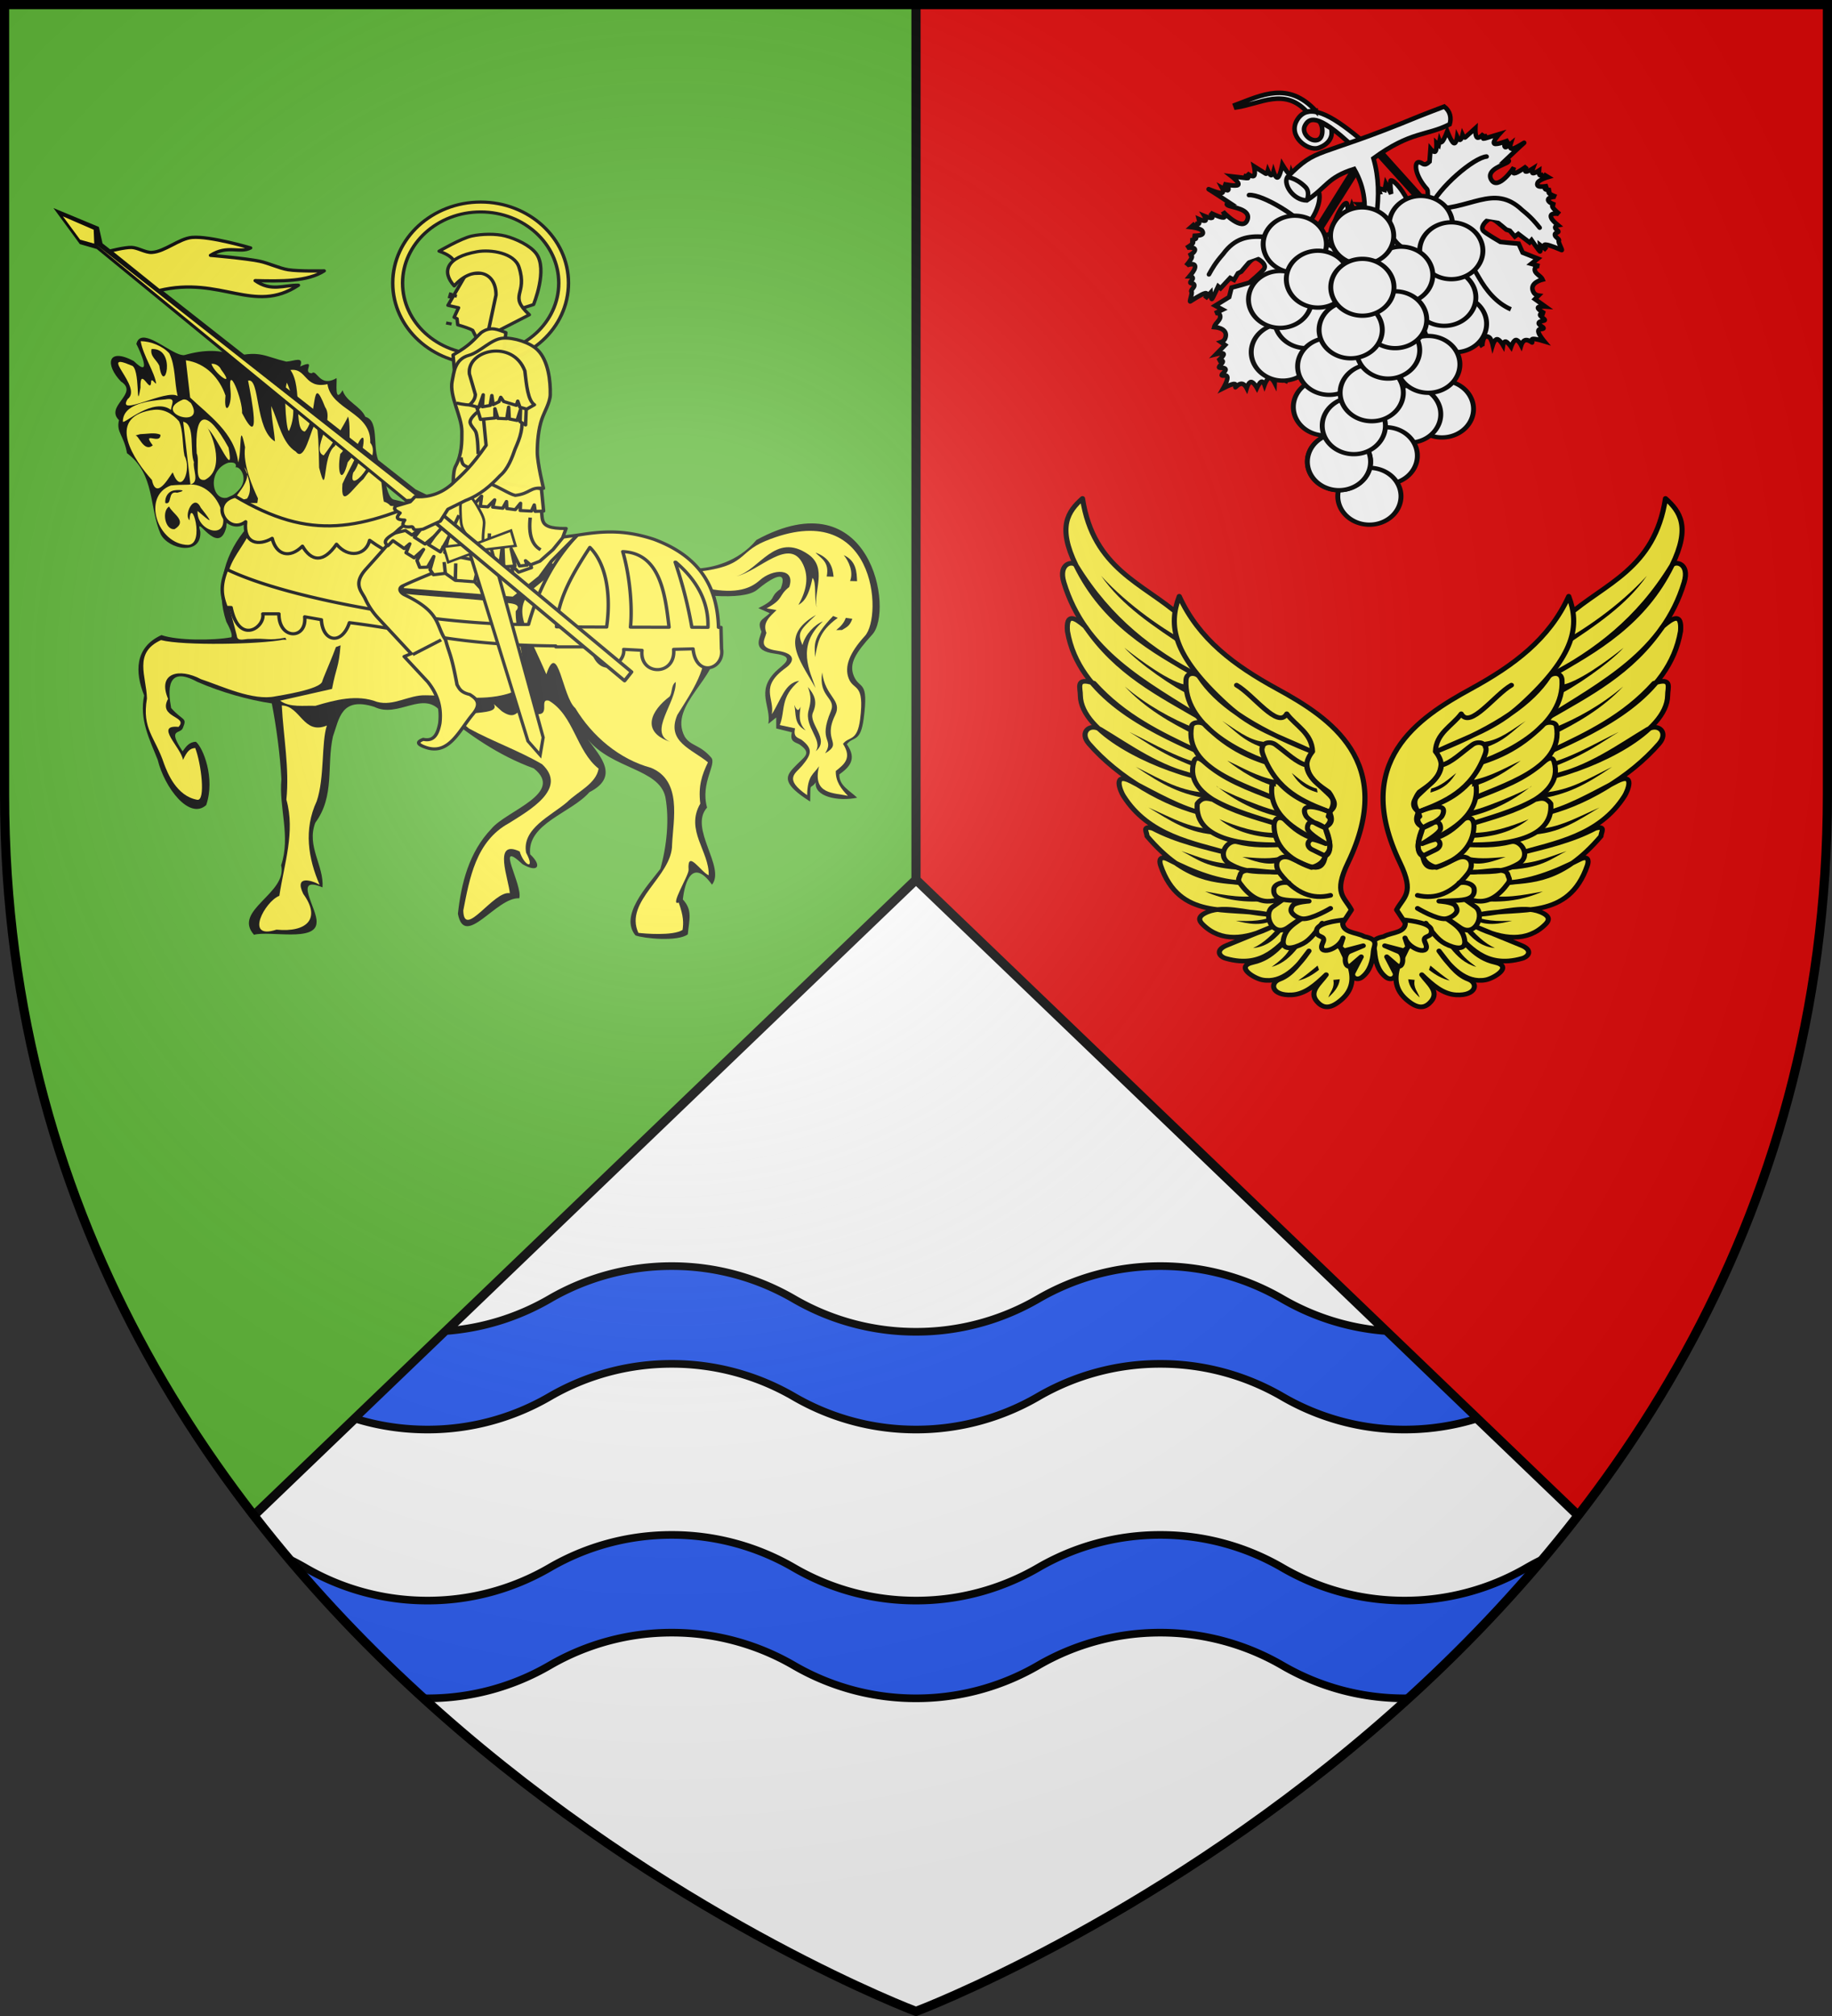 <svg xmlns="http://www.w3.org/2000/svg" xmlns:xlink="http://www.w3.org/1999/xlink" width="600" height="660" version="1.0"><rect width="100%" height="100%" fill="#333333" stroke="none"/><defs><g id="r"><path id="q" d="M0 0v1h.5L0 0z" transform="rotate(18 3.157 -.5)"/><use xlink:href="#q" transform="scale(-1 1)" width="810" height="540"/></g><g id="y"><path d="M0 0v1h.5L0 0z" transform="rotate(18 3.157 -.5)" id="I"/><use transform="scale(-1 1)" width="810" height="540" xlink:href="#I"/></g><g id="b"><path transform="rotate(18 3.157 -.5)" d="M0 0v1h.5L0 0z" id="a"/><use height="540" width="810" transform="scale(-1 1)" xlink:href="#a"/></g><g id="c"><use height="540" width="810" transform="rotate(72)" xlink:href="#b"/><use height="540" width="810" transform="rotate(144)" xlink:href="#b"/></g><g id="H"><use xlink:href="#G" height="540" width="810" transform="rotate(72)"/><use xlink:href="#G" height="540" width="810" transform="rotate(144)"/></g><g id="f"><path id="e" d="M0 0v1h.5L0 0z" transform="rotate(18 3.157 -.5)"/><use xlink:href="#e" transform="scale(-1 1)" width="810" height="540"/></g><g id="g"><use xlink:href="#f" transform="rotate(72)" width="810" height="540"/><use xlink:href="#f" transform="rotate(144)" width="810" height="540"/></g><g id="i"><path transform="rotate(18 3.157 -.5)" d="M0 0v1h.5L0 0z" id="h"/><use height="540" width="810" transform="scale(-1 1)" xlink:href="#h"/></g><g id="j"><use height="540" width="810" transform="rotate(72)" xlink:href="#i"/><use height="540" width="810" transform="rotate(144)" xlink:href="#i"/></g><g id="G"><path id="F" transform="rotate(18 3.157 -.5)" d="M0 0v1h.5L0 0z"/><use xlink:href="#F" height="540" width="810" transform="scale(-1 1)"/></g><g id="m"><path transform="rotate(18 3.157 -.5)" d="M0 0v1h.5L0 0z" id="l"/><use height="540" width="810" transform="scale(-1 1)" xlink:href="#l"/></g><g id="n"><use height="540" width="810" transform="rotate(72)" xlink:href="#m"/><use height="540" width="810" transform="rotate(144)" xlink:href="#m"/></g><g id="E"><use height="540" width="810" transform="rotate(72)" xlink:href="#D"/><use height="540" width="810" transform="rotate(144)" xlink:href="#D"/></g><g id="D"><path transform="rotate(18 3.157 -.5)" d="M0 0v1h.5L0 0z" id="C"/><use height="540" width="810" transform="scale(-1 1)" xlink:href="#C"/></g><g id="s"><use xlink:href="#r" transform="rotate(72)" width="810" height="540"/><use xlink:href="#r" transform="rotate(144)" width="810" height="540"/></g><g id="B"><use xlink:href="#A" transform="rotate(72)" width="810" height="540"/><use xlink:href="#A" transform="rotate(144)" width="810" height="540"/></g><g id="v"><path id="u" d="M0 0v1h.5L0 0z" transform="rotate(18 3.157 -.5)"/><use xlink:href="#u" transform="scale(-1 1)" width="810" height="540"/></g><g id="w"><use xlink:href="#v" transform="rotate(72)" width="810" height="540"/><use xlink:href="#v" transform="rotate(144)" width="810" height="540"/></g><g id="A"><path d="M0 0v1h.5L0 0z" transform="rotate(18 3.157 -.5)"/><use xlink:href="#q" transform="scale(-1 1)" width="810" height="540"/></g><g id="z"><use height="540" width="810" transform="rotate(72)" xlink:href="#y"/><use height="540" width="810" transform="rotate(144)" xlink:href="#y"/></g><path transform="rotate(18 3.157 -.5)" d="M0 0v1h.5L0 0z" id="x"/><path d="M2.922 27.672c0-5.951 2.317-9.843 5.579-11.012 1.448-.519 3.307-.273 5.018 1.447 2.119 2.129 2.736 7.993-3.483 9.121.658-.956.619-3.081-.714-3.787-.99-.524-2.113-.253-2.676.123-.824.552-1.729 2.106-1.679 4.108H2.922z" id="t"/><path id="J" d="M-298.5-298.5h597V-40C298.5 246.31 0 358.5 0 358.5S-298.5 246.31-298.5-40v-258.5z"/><path d="m-267.374-6.853-4.849 23.83-4.848-23.83v-44.741h-25.213v14.546h-9.698v-14.546h-14.546v-9.697h14.546v-14.546h9.698v14.546h25.213v-25.213h-14.546v-9.698h14.546v-14.546h9.697v14.546h14.546v9.698h-14.546v25.213h25.213v-14.546h9.698v14.546h14.546v9.697h-14.546v14.546h-9.698v-14.546h-25.213v44.741z" id="p" style="fill:#fcef3c;fill-opacity:1;stroke:#000;stroke-width:3.807;stroke-miterlimit:4;stroke-dasharray:none;stroke-opacity:1;display:inline"/><path id="k" d="M2.922 27.672c0-5.951 2.317-9.843 5.579-11.012 1.448-.519 3.307-.273 5.018 1.447 2.119 2.129 2.736 7.993-3.483 9.121.658-.956.619-3.081-.714-3.787-.99-.524-2.113-.253-2.676.123-.824.552-1.729 2.106-1.679 4.108H2.922z"/><path d="M2.922 27.672c0-5.951 2.317-9.843 5.579-11.012 1.448-.519 3.307-.273 5.018 1.447 2.119 2.129 2.736 7.993-3.483 9.121.658-.956.619-3.081-.714-3.787-.99-.524-2.113-.253-2.676.123-.824.552-1.729 2.106-1.679 4.108H2.922z" id="d"/><radialGradient id="o" gradientUnits="userSpaceOnUse" cx="-80" cy="-80" r="405"><stop style="stop-color:#fff;stop-opacity:.31" offset="0"/><stop style="stop-color:#fff;stop-opacity:.25" offset=".19"/><stop style="stop-color:#6b6b6b;stop-opacity:.125" offset=".6"/><stop style="stop-color:#000;stop-opacity:.125" offset="1"/></radialGradient></defs><g transform="translate(300 300)"><use xlink:href="#J" style="fill:#e20909" width="600" height="660"/><path d="M-298.5-298.5H0v657S-298.5 246.31-298.5-40v-258.5z" style="fill:#5ab532"/><path style="opacity:1;fill:#fff;fill-opacity:1;fill-rule:nonzero;stroke:none;stroke-width:2;stroke-linecap:butt;stroke-linejoin:round;stroke-miterlimit:4;stroke-dasharray:none;stroke-dashoffset:0;stroke-opacity:1" d="M300 288 83.125 496.156C171.503 610.228 300 658.5 300 658.5s128.497-48.272 216.875-162.344L300 288z" transform="translate(-300 -300)"/><path style="opacity:1;fill:none;fill-opacity:1;fill-rule:nonzero;stroke:#000;stroke-width:3;stroke-linecap:butt;stroke-linejoin:round;stroke-miterlimit:4;stroke-dasharray:none;stroke-dashoffset:0;stroke-opacity:1" d="M300 288V1.5M83.125 496.156 300 288l216.875 208.156" transform="translate(-300 -300)"/><path style="fill:#2b5df2;fill-opacity:1;stroke:#000;stroke-width:2.5;stroke-miterlimit:4;stroke-dasharray:none;stroke-opacity:1" d="M-80 114.5a79.472 79.472 0 0 0-40 10.75 79.35 79.35 0 0 1-33.938 10.5l-29.843 28.656C-176.274 166.751-168.283 168-160 168a79.445 79.445 0 0 0 40-10.75 79.472 79.472 0 0 1 40-10.75 79.446 79.446 0 0 1 40 10.75A79.472 79.472 0 0 0 0 168a79.446 79.446 0 0 0 40-10.75 79.472 79.472 0 0 1 40-10.75 79.446 79.446 0 0 1 40 10.75A79.472 79.472 0 0 0 160 168c8.286 0 16.276-1.25 23.781-3.594l-29.844-28.656A79.376 79.376 0 0 1 120 125.25a79.446 79.446 0 0 0-40-10.75 79.472 79.472 0 0 0-40 10.75A79.446 79.446 0 0 1 0 136a79.472 79.472 0 0 1-40-10.75 79.446 79.446 0 0 0-40-10.75zm0 88a79.472 79.472 0 0 0-40 10.75A79.445 79.445 0 0 1-160 224a79.472 79.472 0 0 1-40-10.75 80.484 80.484 0 0 0-5.281-2.813 461.623 461.623 0 0 0 10.719 12.25 485.014 485.014 0 0 0 21.406 22.188c.205.2.42.395.625.594 1.573 1.522 3.17 3.011 4.75 4.5.504.475.995.965 1.5 1.437a505.105 505.105 0 0 0 5 4.594c.428.007.852 0 1.281 0a79.445 79.445 0 0 0 40-10.75 79.472 79.472 0 0 1 40-10.75 79.446 79.446 0 0 1 40 10.75A79.472 79.472 0 0 0 0 256a79.446 79.446 0 0 0 40-10.75 79.472 79.472 0 0 1 40-10.75 79.446 79.446 0 0 1 40 10.75A79.472 79.472 0 0 0 160 256c.43 0 .853.007 1.281 0a512.83 512.83 0 0 0 5-4.594c.21-.196.416-.397.625-.594.56-.525 1.128-1.064 1.688-1.593 1.31-1.24 2.631-2.487 3.937-3.75.206-.2.42-.394.625-.594a492.875 492.875 0 0 0 10.469-10.5 480.278 480.278 0 0 0 5.5-5.781 465.787 465.787 0 0 0 5.406-5.844c.01-.01.022-.02.031-.031.31-.342.629-.688.938-1.031a460.316 460.316 0 0 0 4.375-4.907c1.45-1.656 2.877-3.343 4.313-5.031.095-.113.185-.231.28-.344.264-.31.52-.626.782-.937a80.099 80.099 0 0 0-5.25 2.781A79.446 79.446 0 0 1 160 224a79.472 79.472 0 0 1-40-10.75 79.446 79.446 0 0 0-40-10.75 79.472 79.472 0 0 0-40 10.75A79.446 79.446 0 0 1 0 224a79.472 79.472 0 0 1-40-10.75 79.446 79.446 0 0 0-40-10.75z"/></g><path d="M19.85-106.825c-17.952 0-32.72 14.767-32.72 33.153S1.898-40.52 19.85-40.52c17.953 0 32.685-14.767 32.685-33.153s-14.732-33.153-32.685-33.153zm0 4.044c16.153 0 29.066 13.121 29.066 29.109 0 15.988-12.913 29.109-29.066 29.109S-9.215-57.684-9.215-73.673c0-15.987 12.912-29.108 29.065-29.108z" style="fill:#fcef3c;fill-opacity:1;fill-rule:nonzero;stroke:#000;stroke-width:1.28;stroke-linecap:butt;stroke-linejoin:round;stroke-miterlimit:4;stroke-dasharray:none;stroke-dashoffset:0;stroke-opacity:1" transform="matrix(.88 0 0 .8 139.954 151.608)"/><path style="fill:#2b5df2;fill-opacity:1;stroke:none;stroke-width:1.65;stroke-linecap:butt;stroke-linejoin:round;stroke-miterlimit:4;stroke-dasharray:none;stroke-opacity:1" d="M100.646 44.46c18.281-2.303 14.79-7.838 25.136-12.548 41.012-18.668 43.888 30.64 37.057 38.848-5.803 6.972-7.66 12.565-6.05 17.275 1.846 5.4 6.019 1.49 4.288 16.777-1.06 9.357-4.23 6.898-6.373 10.097 3.48 5.903.324 8.456-2.68 11.087-.13 4.302 2.023 7.34 4.517 10.19-5.05-1.351-13.38-.335-10.757-12.128-1.921 3.247-4.298 3.615-4.427 11.843-8.896-6.728-4.322-8.832-1.872-12.063 3.598-4.745 4.086-6.929-.202-10.614-1.291-.882-3.19-.916-2.417-4.671l-5.687-1.345c2.156-5.995-.046-11.354 7.226-18.095-5.291.745-6.643 7.506-10.181 13.65 1.036-6.724-4.748-11.119 5.207-18.984 2.8-2.211 4.294-5.8-3.196-6.991-7.267-1.156-4.706-4.32-4.045-7.308-1.563-4.28 1.378-6.69 3.766-9.329l-3.702-.702c6.604-3.905 4.217-5.114 8.422-8.723 2.499-7.847-6.02-7.68-11.027-2.706-3.164 3.04-8.22 5.77-19.516 3.264-1.592-1.8-3.64-3.782-3.487-6.825z" transform="matrix(.88 0 0 .8 139.954 151.608)"/><path d="M-105.81-51.347c-1.187.08-2.078.804-2.48 2.596 1.323 2.756 6.211 14.675-.998 6.966-9.938-5.764-10.642 1.696-4.696 8.43 6.842 4.848-6.167 10.04-.76 15.777-1.139 5 1.866 6.25 2.965 13.518 10.511 8.59 8.194 22.303 12.55 33.178 3.041 6.398 15.298 8.856 14.751-1.078-2.357-8.376 6.78 10.96 9.664-1.842-.174-8.61 14.614-6.575 6.431 1.902-7.687 10.727-10.306 24.022-6.44 36.79 1.073 2.206 2.39 5.109 1.925 6.377-6.867 1.405-20.242 1.373-26.054-.89-10.075 5.066-9.87 15.29-6.438 24.719-1.859 9.941 2.01 17.886 5.045 26.342 2.524 11.373 11.771 24.744 18.05 18.51 3.438-11.012-1.171-23.502-3.822-25.901-2.498.033-3.718 1.982-4.959 3.9-5.776-9.603-.923-6.839.087-9.527 1.674-4.455.13-2.677-4.352-8.187-1.173-6.961-1.867-17.658 9.681-10.736 8.876 4.278 19.153 7.446 27.778 8.85 1.66 9.27 3.128 21.238 3.57 31.02-.994 11.596 3.524 23.397-.098 35.21 2.495 11.523-18.215 18.47-10.09 28.448 5.805-1.787 23.19 3.13 23.276-5.098.447-5.41-9.072-19.543 2.218-14.302.58-8.94-6.053-16.855-2.68-26.461 7.353-10.96 4.128-23.349 6.555-35.278 2.35-7.237 2.996-16.439 15.43-12.121 8.78 4.824 18.128-7.006 24.75 1.954 10.423 9.449 21.367 17.919 34.57 23.216 11.704 10.17-10.228 17.317-15.744 24.686-8.405 9.613-11.279 22.478-12.493 34.819 2.507 14.579 14.382-7.008 22.817-6.33 1.526-5.107-9.414-24.941 1.242-13.958 5.84 3.722 7.334.557 2.824-4.051-1.226-12.607 15.256-16.864 22.058-25.43 11.335-6.366 4.09-14.604-.627-21.653 8.96 12.231 26.566 11.975 28.895 23.646 1.532 9.087.532 20.067-1.865 29.405-4.932 7.123-15.31 19.098-9.257 27.221 3.02 1.236 15.722 2.671 19.469-.446.516-6.056 1.873-9.896-1.843-14.263.742-7.613 3.721-16.933 10.857-6.056 5.156-7.198-8.772-23.175-1.841-31.543-2.555-10.069 3.668-17.763 1.56-20.448-4.337-5.525-7.638-4.576-9.925-8.689-6.131-12.917 13.056-24.346 11.336-36.494 2.972-6.767.672-13.73.09-20.622-.074-.136-.162-.25-.237-.385 7.16.48 13.153-.164 15.678-2.387 5.78-5.263 11.77-8.848 8.905-.528-4.856 3.816-.694 3.804-8.325 7.926l4.245 2.076c-2.755 2.794-4.897 3.017-3.073 7.565-.756 3.169-3.573 7.721 4.843 8.972 8.674 1.29 2.944 4.498.284 7.472-7.298 8.16-1.41 14.157-2.588 21.289l2.942-2.622.011 4.486 5.814 1.586c-.883 3.983 1.348 4.022 2.845 4.962 4.976 3.926 1.752 4.786-2.397 9.81-2.825 3.42-3.96 6.382 6.36 13.553.121-8.733-.094-4.45 2.12-7.891-.818 5.845 8.217 7.969 15.374 6.322-2.896-3.034-6.761-4.972-6.626-9.538 3.468-2.782 6.828-6.077 2.779-12.353 2.47-3.389 5.081-.544 6.276-10.471 1.953-16.22-1.512-11.704-3.667-17.441-1.879-5.004.523-9.318 6.882-16.99 8.066-9.729-.364-64.285-43.127-38.689-6.98 9.152-16.772 11.519-22.67 11.743-5.095-6.716-10.075-10.638-15.01-11.927-11.616-3.484-17.178-5.236-42.717 1.332C13.48 20.298-4.242 17.26-12.46 14.942c-2.875-.81-3.427-10.66-4.631-13.893-4.133-5.198-.113-18.213-5.968-19.995-1.808-4.415-7.192-6.164-8.466-10.86-3.196 5.875-2.018-3.555-2.257-4.983-6.427 4.163-7.338-3.981-9.238-1.957-3.887-.265 2.381-6.07-4.304-2.792 1.52-4.41-2.274-2.17-5.13-1.981-7.969-2.108-9.701-4.576-18.955-2.171-5.21-2.931-11.805-2.769-18.888-.534-3.253.785-11.274-7.411-15.513-7.123zm32.8 51.114c1.102.02 2.145.386 1.649 1.986 1.639-.656 5.175 4.79 1.012 9.426-8.79 10.147-13.377-7.63-3.755-11.324.326-.04.726-.094 1.093-.088z" style="fill:#000;fill-opacity:1;fill-rule:evenodd;stroke:none;stroke-width:1px;stroke-linecap:butt;stroke-linejoin:miter;stroke-opacity:1" transform="matrix(.88 0 0 .8 139.954 151.608)"/><path d="M-99.11 72.437c-10.452 5.2-5.394 14.93-5.244 23.908-1.915 12.649 2.998 15.493 6.4 26.784 1.263 3.679 4.602 13.155 12.343 14.658 3.186.545 1.452-14.883-.778-21.199-1.893.165-2.98 1.176-4.526 4.887-.852-5.262-10.713-14.466-1.683-13.518 3.803-4.424-7.765-3.624-3.888-11.48-4.08-10.638 4.093-12.787 12.263-8.042 7.692 2.805 19.376 8.986 27.714 7.008 1.056-.253 16.747-2.749 17.419-6.148.377-1.91 8.29-20.601 6.094-20.08-8.593 2.042-19.275 3.37-20.62 3.062-8.6 1.89-37.18 2.527-45.494.16z" style="fill:#fcef3c;fill-opacity:1;fill-rule:evenodd;stroke:none;stroke-width:.611px;stroke-linecap:butt;stroke-linejoin:miter;stroke-opacity:1" transform="matrix(.88 0 0 .8 139.954 151.608)"/><path d="M-54.169 99.174c.61 12.891 2.894 25.684 1.715 38.538 3.375 13.183-.844 26.305-2.626 39.375-5.264 2.124-13.239 18.243-1.065 13.841 11.254 1.207 16.712-4.434 9.967-14.639-3.54-8.046 3.634-5.362 6.08-3.731-4.22-10.722-5.995-22.573-1.073-34.185 2.983-9.613 1.683-24.067 3.79-30.984-8.787 4.02-9.786-8.02-16.788-8.215zM24.755 98.62c3.286 6.253-20.21.486-9.186 10.033 8.661 5.213 18.518 9.031 27.137 14.567 9.785 10.014-4.886 18.961-12.334 24.145-12.369 7.424-14.665 22.743-16.988 35.705.23 12.067 11.409-8.307 17.308-7.052-.286-5.336-6.54-22.392 3.686-17.084 1.567 5.82 5.988 7.941 2.38.487-1.606-9.857 9.157-14.99 15.233-20.66 4.023-4.402 10.768-7.447 11.756-13.72-8.361-7.282-9.188-21.767-18.497-27.82-4.098-1.061 1.381 7.15-5.801 5.217-6.31-5.893-4.576 4.511-11.733-.895l-1.372-1.365-1.589-1.559z" style="fill:#fcef3c;fill-opacity:1;fill-rule:evenodd;stroke:none;stroke-width:.611px;stroke-linecap:butt;stroke-linejoin:miter;stroke-opacity:1" transform="matrix(.88 0 0 .8 139.954 151.608)"/><path d="M71.522 31.809c-5.421-.646-25.402 6.258-29.313 7.906 12.23 1.698-.609 8.64-4.09 13.211-6.251 8.206-.956 15.238 6.166 33.486 4.407-14.467 5.957 9.38 10.786 13.869 6.336 11.537 16.405 20.904 28.152 24.404 11.66 5.278 8.315 21.139 7.87 31.422.079 13.057-17.952 23.086-12.553 36.124 2.11.324 12.93 1.325 16.45-1.198.39-2.857.404-5.564-1.437-11.204-3.592 1.797 3.874-11.226 3.681-13.406-.56-8.6 4.531.883 7.476 2.253.336-9.631-8.882-18.476-3.12-29.313-.81-7.169.59-11.75 2.85-16.91-5.858-5.377-15.63-8.403-11.41-19.377 5.408-9.63 11.9-19.44 9.955-30.356 1.83-8.46 3.496-3.68 1.657-12.633-3.284-10.637-7.313-20.968-19.568-26.34-4.287-2.381-8.51-2.766-13.552-1.938zM92.44 89.547c.322 8.525-10.454 20.616-2.094 24.494-11.033-4.157-7.007-12.866-.184-18.488 1.154-1.83.467-4.546 2.278-6.006z" style="fill:#fcef3c;fill-opacity:1;fill-rule:evenodd;stroke:none;stroke-width:.611px;stroke-linecap:butt;stroke-linejoin:miter;stroke-opacity:1" transform="matrix(.88 0 0 .8 139.954 151.608)"/><path d="M-89.871-42.061c.534 5.076 1.066 10.163 1.6 15.24 6.723 7.079 16.622 14.395 17.88 26.56 1.37-4.508.21-18.225 2.56-6.24-.904 7.097 2.902 16.542 4.8 20.96-.084.58-.17 1.204-.24 1.88-3.973.015-7.225.062-8.72.12-8.066 3.951 1.612 3.53 8.4 2.92-.39 3.89-.938 8.013-2.72 9.52-2.494 5.586-6.862 10.582-7.88 16.68-.413 3.75-.174 7.493.12 11.24.84 4.614 2.12 9.187 3.16 13.76.166 2.795 3.144 1.176 4.96 1.4 6.62-.447 6.597.825 13.117-.528 2.578 6.652 15.797 5.535 20.53 3.113-.672 9.376-1.557 8.6-3.167 17.855l-19.32 4.8c3.62 2.95 8.859 1.897 13.12 2.12 7.298-2.406 15.453-4.801 22.92-1.64 6.218 1.924 11.931-2.909 18.16-2.68 10.038.068 20.388 2.554 30.2-.52 5.625-1.509 6.722-7.792 5.92-12.76-.493-7.086-2.747-14-2.64-21.12 3.506-4.207-5.793-3.03-8.28-4-14.918-1.779-29.956-2.277-44.8-4.64-1.991-4.319 3.85-12.063 5.24-17.12 3.967-2.104 4.608-9.685 2.72-14.68 8.593-1.256 6.06-2.083-1.48-2.68-.693-.862-1.526-1.462-2.48-1.72-1.355-7.216-.27-21.515-7.6-9.24-4.037 3.707-8.575 12.701-7.8 1.96 2.15-5.504 9.962-19.866 1.96-8.84-2.191 9.666-4.09 4.411-2.76-3.44 4.354-4.235 1.009-12.082-2-3.2-4.907 3.752-2.638 22.803-5.88 8.84-.53-39.84-3.447 1.118-8.68-6.56-5.094-3.457-6.297-11.653-9.12-18.64-.008 4.711 1.035 9.651 1.36 14.48-7.56-4.895-5.464-26.265-10-24.88 1.22 6.796 5.178 29.124-2.24 13.28.34-5.156-5.52-21.398-4.28-9 .6 6.778-2.68 10.603-1.88 1.84-2.169-6.969-7.2-13.302-14.76-14.44zm9.52 1.44c1.168 4.089 9.147 10.314 3.6 2.36-.49-1.394-2.092-2.56-3.6-2.36zm12.2 42.28c.363.914.774 1.925 1.12 3-.034-1.037-.37-2.04-1.12-3zm1.12 3.04c.16 6.27-10.185 13.066-.08 9.84 1.745-2.813 1.127-6.576.08-9.84z" style="fill:#fcef3c;fill-opacity:1;fill-rule:evenodd;stroke:none;stroke-width:.611px;stroke-linecap:butt;stroke-linejoin:miter;stroke-opacity:1" transform="matrix(.88 0 0 .8 139.954 151.608)"/><path style="fill:#fcef3c;fill-opacity:1;fill-rule:evenodd;stroke:none;stroke-width:.611px;stroke-linecap:butt;stroke-linejoin:miter;stroke-opacity:1" d="M-50.958-38.09c4.742 7.014.902 24.525 5.357 25.192 4.942-5.314 2.135-25.346 7.554-10.024 3.739 5.844-5.47 17.717-.52 19.778 3.303-4.594 7.958-13.206 9.067-15.919 1.695 5.574-1.532 22.196 4.407 9.648 3.226-5.011.19 10.36-2.49 13.312-2.492 10.373 11.006-6.39 6.335-12.2.494-12.56-14.452-13.284-15.914-23.993-8.713 2.041-7.576-6.693-13.796-5.793zm-1.309 5.17c-1.44 4.648.016 22.68.973 19.302 2.467-6.19 1.434-13.483-.973-19.302zM-95.449 9.16c-11.013 4.49-4.867 24.176 6.371 24.322 6.57-.173 1.02-20.529.57-10.096-2.224-2.04 1.629-11.242 4.186-5.136 5.22 7.286 3.672 5.852-1.184 1.338-.51 8.597 12.466 12.521 8.988.3-1.603-6.42-6.92-11.902-12.55-11.04-2.13.012-4.263.071-6.38.312zm1.37 1.985c1.498-.275 5.319-.128.957.982-3.704-.966-1.69 5.186-4.392 4.217-.248-2.275.974-4.84 3.435-5.2zm-2.013 6.625c1.136 2.904 7.015 5.896 2.077 9.236-3.591.62-4.92-7.4-2.077-9.236z" transform="matrix(.88 0 0 .8 139.954 151.608)"/><path style="fill:#fcef3c;fill-opacity:1;fill-rule:evenodd;stroke:none;stroke-width:.611px;stroke-linecap:butt;stroke-linejoin:miter;stroke-opacity:1" d="M-102.942-21.623c-16.796 3.27-6.058 20.584.452 28.529 1.804 9.58 7.667-4.012 7.789-2.994 3.223 9.812 7.061-1.636 4.33-6.865-.859-4.581-.401-10.307-2.065-14.19-2.472-3.022-5.779-5.456-10.232-4.509l-.274.029zm17.109 17.64c1.347 3.192-1.32 11.703 3.103 10.821 8.468-4.812 1.467-21.341.75-21.32 4.055 3.963 10.304 21.827 8.004 8.15-8.09-16.307-12.78-15.048-11.857 2.348zm-21.056-7.853c2.42-.067 5.659-.834 7.574.254.031 4.317-7.207-1.9-2.862 4.337-3.472 3.052-5.299-4.64-6.583-4.021l1.87-.57z" transform="matrix(.88 0 0 .8 139.954 151.608)"/><path d="M-106.685-49.87c.97 6.032 5.288 12.808 5.751 17.365-.456-.014-1.82-2.658-1.863-.633-.236 5.193-4.188-7.039-3.95 2.251-1.794 11.528.097-8.55-3.445-9.073-12.85-6.124 4.573 8.923-1.355 13.795-4.34 7.646 14.516-4.326 18.616-1.266-1.25-5.726-.743-12.296-3.089-17.462-2.392-2.931-6.878-5.004-10.665-4.977zm4.04 3.197c9.638-.593 4.629 19.89 2.902 6.827-.996-2.376-3.522-3.85-2.901-6.827zm5.125 20.61c-6.059.556-15.818 1.74-15.793 9.123.55 1.027 11.308-10.142 17.902-4.839.21-2.563 2.108-5.09-2.109-4.284zm6.613.051c-12.138 5.583 8.887 12.478 2.967 1.512-.918-.76-1.568-1.766-2.967-1.512zm.043 9.09 2.695 25.649c3.57-.881.761-6.31 1.316-9.106-1.694-4.589.64-15.528-4.011-16.542z" style="fill:#fcef3c;fill-opacity:1;fill-rule:evenodd;stroke:none;stroke-width:.611px;stroke-linecap:butt;stroke-linejoin:miter;stroke-opacity:1" transform="matrix(.88 0 0 .8 139.954 151.608)"/><path style="fill:#fcef3c;fill-opacity:1;stroke:none;stroke-width:1.65;stroke-linecap:butt;stroke-linejoin:round;stroke-miterlimit:4;stroke-dasharray:none;stroke-opacity:1" d="M100.646 44.46c18.281-2.303 14.79-7.838 25.136-12.548 41.012-18.668 43.888 30.64 37.057 38.848-5.803 6.972-7.66 12.565-6.05 17.275 1.846 5.4 6.019 1.49 4.288 16.777-1.06 9.357-4.23 6.898-6.373 10.097 3.48 5.903.324 8.456-2.68 11.087-.13 4.302 2.023 7.34 4.517 10.19-5.05-1.351-13.38-.335-10.757-12.128-1.921 3.247-4.298 3.615-4.427 11.843-8.896-6.728-4.322-8.832-1.872-12.063 3.598-4.745 4.086-6.929-.202-10.614-1.291-.882-3.19-.916-2.417-4.671l-5.687-1.345c2.156-5.995-.046-11.354 7.226-18.095-5.291.745-6.643 7.506-10.181 13.65 1.036-6.724-4.748-11.119 5.207-18.984 2.8-2.211 4.294-5.8-3.196-6.991-7.267-1.156-4.706-4.32-4.045-7.308-1.563-4.28 1.378-6.69 3.766-9.329l-3.702-.702c6.604-3.905 4.217-5.114 8.422-8.723 2.499-7.847-6.02-7.68-11.027-2.706-3.164 3.04-8.22 5.77-19.516 3.264-1.592-1.8-3.64-3.782-3.487-6.825z" transform="matrix(.88 0 0 .8 139.954 151.608)"/><path style="fill:#000;fill-opacity:1;stroke:none;stroke-width:1.5;stroke-linecap:butt;stroke-linejoin:round;stroke-miterlimit:4;stroke-dasharray:none;stroke-opacity:1" d="M115.055 46.3c8.664-2.505 14.358-18.297 26.732-8.943 7.262 5.49 1.854 15.22 3.124 21.716-1.031-4.014.014-10.394-1.562-12.082-1.602 8.9-3.947 10.104-5.245 11.062 3.046-5.973 3.942-11.383 1.75-16.556-4.957-11.703-16.48 2.844-24.8 4.803zM144.484 92.02c-6.488-12.397-13.293-21.395.165-29.887-6.42 6.629-6.909 7.446-5.038 12.356 1.04-4.397 4.502-8.368 7.607-9.707-10.105 9.965-4.739 20.525-2.734 27.238zM148.054 118.761c6.795-4.329-1.043-4.932 3.72-15.61 2.82-6.328-3.732-7.364-4.816-17.494-1.514 10.323 5.383 10.258 3.234 15.86-4.94 12.88 1.415 11.031-2.138 17.244zM141.632 91.613c2.374 3.122 3.714 5.89 1.886 10.465-1.83 4.58 6.55 10.93 1.043 15.827 2.789-4.612-4.36-9.883-2.646-16.804.925-3.735.997-5.691-.283-9.488zM136.566 98.91c.717 1.916 1.458 3.192 2.326.797-.336 3.277-.926 6.566 1.914 9.69-4.575-2.563-3.441-6.81-4.24-10.488zM154.98 37.678c1.9 2.481 3.696 6.94 2.353 10.566l2.599.091c-.124-3.617-.243-8.368-4.951-10.657zM158.166 63.731l-2.443-.392c-.571 1.999-1.916 3.576-3.553 4.994l2.15-.027c1.715-1.16 2.884-1.55 3.846-4.575z" transform="matrix(.88 0 0 .8 139.954 151.608)"/><path style="fill:#000;fill-opacity:1;stroke:none;stroke-width:1.5;stroke-linecap:butt;stroke-linejoin:round;stroke-miterlimit:4;stroke-dasharray:none;stroke-opacity:1" d="m152.754 63.338-1.713-.777c-8.268 9.395-6.704 11.98-6.791 16.859 1.131-5.116.899-10.078 8.504-16.082zM144.473 36.637c5.263 2.066 6.386 5.803 6.72 9.857l-2.557-.089c1.077-5.937-2.04-7.311-4.163-9.768z" transform="matrix(.88 0 0 .8 139.954 151.608)"/><path d="M55.785 29.503C46.67 40.093 41.137 52.4 37.65 66.019 6.192 66.495-50.78 56.267-74.649 43.49c-2.805 7.64-1.526 11.502-.233 15.557l1.851.05c2.96 15.676 12.734 8.04 11.8 2.6h6c-.033 10.746 10.434 10.59 9.6 1.2l6.2 1.2c.452 9.106 7.597 10.61 10.44 1.2 25.862 3.526 38.524 9.122 76.76 9.52l.08.4h13.4c2.448 13.162 12.498 7.333 11.84 1l6.8.4c-1.021 10.515 12.59 10.69 11.8-.4l7.2-.2c1.206 12.308 11.843 8.17 10.6 0l-.2-8.8h-.92c-.458-17.637-7.833-29.407-24.08-36.04-11.92-4.32-20.273-3.094-28.504-1.675zm4.704 4.996c6.536 7.181 7.824 20.646 6.24 32.6l-18.64-.08c.374-11.708 6.57-22.706 12.4-32.52zm12.24 1.72c14.047.663 15.83 17.678 17.24 30.96l-14.36-.04c.848-9.543-.571-22.503-2.88-30.92zm19.52 4.32.24.04c7.834 7.383 12.247 16.098 11.96 26.64l-6-.04a193.2 193.2 0 0 0-6.2-26.64z" style="fill:#fcef3c;fill-opacity:1;fill-rule:nonzero;stroke:#000;stroke-width:1.28;stroke-linecap:butt;stroke-linejoin:round;stroke-miterlimit:4;stroke-dasharray:none;stroke-dashoffset:0;stroke-opacity:1" transform="matrix(.88 0 0 .8 139.954 151.608)"/><path d="M-71.49 13.581c28.126 18.47 46.497 14.18 77.49-1.846l4.578-.4C4 21.83 2.175 37.54-9.85 33.265c-.66 5.83-4.933 3.574-11.623-1.678-1.29 6.08-7.863 7.586-12.328 1.601-4.913 7.83-9.352 7.044-12.68.8-4.79 5.274-9.748 3.626-11.271-3.2-4.983 3.206-10.747 2.304-9.862-6.804-6.612 5.585-13.834-7.743-3.875-10.404z" style="fill:#fcef3c;fill-opacity:1;fill-rule:nonzero;stroke:#000;stroke-width:1.28;stroke-linecap:butt;stroke-linejoin:round;stroke-miterlimit:4;stroke-dasharray:none;stroke-dashoffset:0;stroke-opacity:1" transform="matrix(.88 0 0 .8 139.954 151.608)"/><path style="opacity:1;fill:#fcef3c;fill-opacity:1;fill-rule:nonzero;stroke:#000;stroke-width:1;stroke-linecap:butt;stroke-linejoin:round;stroke-miterlimit:4;stroke-dasharray:none;stroke-dashoffset:0;stroke-opacity:1" d="M993.764 335.735c-.984-2.131.01-4.262-5.37-6.393 0 0 6.36-4.11 9.462-4.859 2.834-.685 6.917-.807 9.718 0 3.047.878 7.175 2.998 8.95 5.626 3.45 5.108-.767 16.367-.767 16.367l-7.16 2.557-1.535-10.23-13.298-3.068z" transform="matrix(1.13 0 0 1.02 -973.062 -253.701)"/><path style="opacity:1;fill:#fcef3c;fill-opacity:1;fill-rule:nonzero;stroke:#000;stroke-width:1;stroke-linecap:butt;stroke-linejoin:round;stroke-miterlimit:4;stroke-dasharray:none;stroke-dashoffset:0;stroke-opacity:1" d="m996.276 336.594-5.325 10.137 3.07.768-1.28 3.068.842.44.213 1.98c1.655.528 3.553 1.238 4.308 1.737l2.512 5.5 3.89 1.34 3.835-25.436-12.065.466z" transform="matrix(1.13 0 0 1.02 -973.062 -253.701)"/><path style="opacity:1;fill:#fcef3c;fill-opacity:1;fill-rule:nonzero;stroke:#000;stroke-width:1;stroke-linecap:butt;stroke-linejoin:round;stroke-miterlimit:4;stroke-dasharray:none;stroke-dashoffset:0;stroke-opacity:1" d="M992.776 734.398c5.045-6.502 12.113-5.171 12.104 2.906l-2.557 13.297 12.209-6.945c-6.273-6.505-.353-6.294-3.003-15.303-1.335-4.541-8.149-5.73-12.15-4.936-8.825 1.748-10.378 6.352-6.603 10.98z" transform="matrix(1.13 0 0 1.02 -973.062 -655.48)"/><path d="m-9.693 51.702 41.716 3.593 9.78-8.583 4.392-6.587 9.59-10.622-18.373 2.638-40.853 3.346-6.252 16.215z" style="fill:#fcef3c;fill-opacity:1;fill-rule:nonzero;stroke:#000;stroke-width:1.28;stroke-linecap:butt;stroke-linejoin:round;stroke-miterlimit:4;stroke-dasharray:none;stroke-dashoffset:0;stroke-opacity:1" transform="matrix(.88 0 0 .8 139.954 151.608)"/><path style="opacity:1;fill:#fcef3c;fill-opacity:1;fill-rule:nonzero;stroke:#000;stroke-width:1;stroke-linecap:butt;stroke-linejoin:round;stroke-miterlimit:4;stroke-dasharray:none;stroke-dashoffset:0;stroke-opacity:1" d="M956.704 431.668c-5.108 2.404-11.03 4.964-15.32 7.2-1.513.787-.785 2.248.553 2.953 10.594 5.58 8.923 9.783 11.814 14.397 1.098 4.65 1.63 4.335 3.322 14.398.652 1.174.96 2.425 3.692 3.138 1.902 1.336 3.518 2.809.923 6.276-3.972 5.215-6.935 13.29-13.66 10.706-2.981-1.15-2.296-1.913-.738-2.585 3.206.76 4.217-1.873 4.8-5.168.596-5.652-.981-9.8-3.508-13.29l-6.83-8.122 2.031-.923-9.598-11.444a23.505 23.505 0 0 1-3.692-6.091c-1.034-2.489-3.734-4.772.184-9.599 5.776-7.115 6.798-8.527 9.23-11.629l16.797 9.783z" transform="matrix(1.13 0 0 1.02 -931.808 -255.866)"/><path style="opacity:1;fill:none;fill-opacity:1;fill-rule:nonzero;stroke:#000;stroke-width:1;stroke-linecap:butt;stroke-linejoin:round;stroke-miterlimit:4;stroke-dasharray:none;stroke-dashoffset:0;stroke-opacity:1" d="m944.223 460.948 8.245-4.712" transform="matrix(1.13 0 0 1.02 -931.808 -255.866)"/><path style="opacity:1;fill:#fcef3c;fill-opacity:1;fill-rule:nonzero;stroke:#000;stroke-width:1;stroke-linecap:butt;stroke-linejoin:round;stroke-miterlimit:4;stroke-dasharray:none;stroke-dashoffset:0;stroke-opacity:1" d="m937.05 426.009 1.447-1.628 3.255 2.532 1.628-1.537-1.085 2.893 2.35 1.627 2.713-2.712-1.899 3.526.814 2.26 2.26-.09 1.809-3.436-1.085 4.25.994 1.627 3.436-.452 2.893 2.26 5.606.453 1.808 2.17 3.888-.633 1.537-3.617 3.797.18-.18-3.254 1.898 2.08 3.707-1.447-2.441-9.132-21.247-3.255-9.223-3.164c-4.577 3.854-11.746 6.099-8.68 8.499z" transform="matrix(1.13 0 0 1.02 -931.808 -255.866)"/><path style="opacity:1;fill:#fcef3c;fill-opacity:1;fill-rule:nonzero;stroke:#000;stroke-width:1;stroke-linecap:butt;stroke-linejoin:round;stroke-miterlimit:4;stroke-dasharray:none;stroke-dashoffset:0;stroke-opacity:1" d="m939.04 421.94 3.074-.814 1.899 1.447 2.893-2.35-2.17 3.073 3.074 2.17 2.712-2.532-1.718 2.713 3.436 2.35 2.17-4.158-.904 4.34 2.893 1.084 1.718-4.068-.542 4.43 3.707.814.633-4.34.542 4.973 3.255 1.175.542-5.244.362 5.335 2.893.27.814-7.594.271 7.776 3.255-.272-1.085-5.515 2.441 5.515 2.17-.27-.452-1.447 1.447 1.356 2.712-1.176 3.798-3.718 2.803-3.808.994-2.983c-9.678.135-5.67-3.943-7.866-8.297l-25.678-3.164c-3.494 6.443-9.69 5.933-16.093 12.929z" transform="matrix(1.13 0 0 1.02 -931.808 -255.866)"/><path style="opacity:1;fill:#fcef3c;fill-opacity:1;fill-rule:nonzero;stroke:#000;stroke-width:1;stroke-linecap:butt;stroke-linejoin:round;stroke-miterlimit:4;stroke-dasharray:none;stroke-dashoffset:0;stroke-opacity:1" d="m953.416 411.452-.452-1.628c2.806-1.723 4.11-3.746 5.786-5.696l22.784 3.617.633 7.143-2.44.09-.272-2.08-.814 1.99-3.255-.181.09-2.35-1.536 2.079-2.442-.362-.09-2.26-1.085 2.17-2.893-.362.542-2.35-1.989 2.26-2.17-.181.362-3.255-2.17 2.622-2.17-1.809 2.893-3.797-4.068 3.707-1.357-1.085 2.622-3.255-3.797 3.707c-.635-.476-1.364-.638-2.712 1.266zM946.906 420.222l5.486-3.81M950.522 422.934l2.62-3.33M954.41 423.839l3.236-7.614M966.254 427.003l.212-4.96M962.186 437.582l.903-4.092M956.58 437.13l.124-5.462M953.687 434.87l-.357-3.632M978.29 416.976c-.559 5.519.558 8.805 3.002 10.321" transform="matrix(1.13 0 0 1.02 -931.808 -255.866)"/><path d="m28.575-46.54.655-6.874c-2.818-1.066-5.48-2.833-9.165 0-2.79 2.821-3.926 5.091-10.475 9.166l.655 8.51 18.33-10.802z" style="fill:#fcef3c;fill-opacity:1;fill-rule:nonzero;stroke:#000;stroke-width:1.28;stroke-linecap:butt;stroke-linejoin:round;stroke-miterlimit:4;stroke-dasharray:none;stroke-dashoffset:0;stroke-opacity:1" transform="matrix(.88 0 0 .8 139.954 151.608)"/><path style="opacity:.98;fill:#fcef3c;fill-opacity:1;fill-rule:nonzero;stroke:#000;stroke-width:1;stroke-linecap:butt;stroke-linejoin:round;stroke-miterlimit:4;stroke-dasharray:none;stroke-dashoffset:0;stroke-opacity:1" d="M956.044 407.979c7.429-6.77 13.925.787 17.896 1.875 4.417-.563 4.286-2.854 8.189-2.259 0 0-1.788-8.057-1.79-11.636-.002-3.336.33-7.428 1.324-10.612.73-2.34 2.375-5.35 2.43-7.8.1-4.52-.602-10.96-3.626-14.321-2.168-2.41-6.869-4.073-10.102-3.836-3.374.247-6.61 4.51-9.845 5.498-4.108 1.255-4.348 5.469-4.86 8.311-.868 4.83 2.781 11.205 2.814 16.111.022 3.38.028 7.386-1.79 11.125-.994 2.042-.64 7.544-.64 7.544z" transform="matrix(1.13 0 0 1.02 -931.808 -255.866)"/><path style="opacity:1;fill:none;fill-opacity:1;fill-rule:nonzero;stroke:#000;stroke-width:1;stroke-linecap:butt;stroke-linejoin:round;stroke-miterlimit:4;stroke-dasharray:none;stroke-dashoffset:0;stroke-opacity:1" d="M963.189 396.594s-.033-4.9-.597-6.9c-.315-1.114-1.774-2.294-1.725-3.45.04-.955 1.003-2.025 1.658-2.72.599-.635 1.842-.98 2.389-1.66.621-.77 1.26-3.051 1.26-3.051M958.213 397.656s.214 1.712.663 2.256c.47.57 1.466.98 2.19 1.128.547.112 1.353.108 1.857-.133.737-.352 1.214-1.489 1.858-1.99.717-.559 1.766-1.27 2.654-1.46.957-.205 3.251.265 3.251.265M956.886 380.206s2.635.661 3.782.597c1.05-.058 3.383-.929 3.383-.929" transform="matrix(1.13 0 0 1.02 -931.808 -255.866)"/><path d="M683.814 107.32c2.03-8.267 4.599-8.267 6.529 0 1.93 8.268.386 6.306-1.742 14.573-2.13 8.267-1.755 8.57-3.884.303-2.129-8.268-2.932-6.608-.903-14.875z" style="fill:#fcef3c;fill-opacity:1;fill-rule:nonzero;stroke:#000;stroke-width:.993;stroke-miterlimit:4;stroke-dasharray:none;stroke-opacity:1" transform="scale(.88 .8) rotate(-15 813.049 2104.301)"/><g style="fill:#fcef3c"><path d="M244.457 371.58h41.416l-6 405.99-14.708 33.355-14.708-33.356-6-405.989z" style="fill:#fcef3c;fill-opacity:1;fill-rule:nonzero;stroke:#000;stroke-width:6.039;stroke-miterlimit:4;stroke-dasharray:none;stroke-opacity:1" transform="matrix(.169 -.041 .045 .154 95.602 133.166)"/></g><path d="m673.925 120.194 12.955 1.69 12.955-1.69v6.5l-12.955-1.689-12.955 1.69v-6.5z" style="fill:#fcef3c;fill-opacity:1;fill-rule:nonzero;stroke:#000;stroke-width:.993;stroke-miterlimit:4;stroke-opacity:1" transform="scale(.88 .8) rotate(-15 813.049 2104.301)"/><path d="m747.211 314.064 13.165 6.058 1.062 5.283 90.755 78.97 9.768 5.247-6.06 6.628c-3.642.662-2.874-4.171-6.534-7.731l-89.62-81.317-4.886-1.566-7.65-11.572z" style="fill:#000;fill-opacity:1;stroke:none;stroke-width:2;stroke-linecap:butt;stroke-linejoin:round;stroke-miterlimit:4;stroke-dasharray:none;stroke-opacity:1" transform="matrix(1.13 0 0 1.02 -826.84 -252.228)"/><path style="fill:#fcef3c;fill-opacity:1;stroke:none;stroke-width:2.5;stroke-linecap:butt;stroke-linejoin:round;stroke-miterlimit:4;stroke-dasharray:none;stroke-opacity:1" d="m703.53 407.176-3.464.283-89.875-81.557 93.339 81.274z" transform="matrix(1.13 0 0 1.02 -657.88 -252.228)"/><path style="fill:#fcef3c;fill-opacity:1;stroke:#000;stroke-width:1.047;stroke-linecap:butt;stroke-linejoin:round;stroke-miterlimit:4;stroke-dasharray:none;stroke-opacity:1" d="m708.726 410.876 56.522 52.074-2.03 2.835-56.946-52.636 2.454-2.273z" transform="matrix(1.13 0 0 1.02 -657.88 -252.228)"/><path d="m600.433 316.734 4.985 7.486 4.089 1.255-.163-4.456-8.91-4.285z" style="fill:#fcef3c;fill-opacity:1;fill-rule:nonzero;stroke:none;stroke-width:3;stroke-linecap:butt;stroke-linejoin:round;stroke-miterlimit:4;stroke-dasharray:none;stroke-opacity:1" transform="matrix(1.13 0 0 1.02 -657.88 -252.228)"/><path d="M614.028 327.873s4.385-1.251 6.309-1.172c1.822.075 4.044 1.712 5.864 1.597 3.777-.237 7.893-4.447 11.66-4.816 5.158-.504 16.944 3.378 16.944 3.378-3.074 1.847-6.649-1.093-11.575 2.381 0 0 10.02.928 14.211 1.89 2.544.583 5.693 2.266 8.262 2.725 3.084.551 10.434.365 10.434.365-4.83 3.468-12.362 3.344-19.958 3.133 4.614 3.665 8.375 1.353 12.484 1.48-12.89 9.492-22.478-3.131-40.4 1.724l-14.235-12.685z" style="fill:#fcef3c;fill-opacity:1;fill-rule:nonzero;stroke:#000;stroke-width:1.047;stroke-linecap:butt;stroke-linejoin:round;stroke-miterlimit:4;stroke-dasharray:none;stroke-opacity:1" transform="matrix(1.13 0 0 1.02 -657.88 -252.228)"/><path d="m971.26 776.047 4.476 9.59c-1.704 7.86-3.163 10.8-5.179 15.215-2.472 4.985-6.274 6.639-8.63 7.289l-.768 2.045-3.452 2.686c-.56 1.394.856 1.403 1.918 1.662-.526 1.444-.627 2.574 2.045 1.662-.4 1.798.195 2.542 2.686 1.279.953.006.103 1.575 3.324-.384l3.836-4.092.767-4.347 3.836-4.347c3.511-3.248 5.287-7.075 6.777-10.997 1.395-2.685 1.307-6.66 1.174-9.346.11-4.274.108-6.907-2.325-12.135l-10.485 4.22z" style="opacity:1;fill:#fcef3c;fill-opacity:1;fill-rule:nonzero;stroke:#000;stroke-width:1;stroke-linecap:butt;stroke-linejoin:round;stroke-miterlimit:4;stroke-dasharray:none;stroke-dashoffset:0;stroke-opacity:1" transform="matrix(1.058 .35 -.385 .962 -570.656 -951.503)"/><path d="m968.128 773.873 3.26 4.539 3.772-1.854-1.023-2.813 1.854 2.621 2.494-.767-.768-3.708 1.47 3.516 2.302-.32-.255-3.644 1.214 3.709 1.854.447-2.365-7.352-8.887.64-4.922 4.986z" style="opacity:1;fill:#fcef3c;fill-opacity:1;fill-rule:nonzero;stroke:#000;stroke-width:1;stroke-linecap:butt;stroke-linejoin:round;stroke-miterlimit:4;stroke-dasharray:none;stroke-dashoffset:0;stroke-opacity:1" transform="matrix(1.058 .35 -.385 .962 -570.656 -951.503)"/><path d="m969.6 774.972-2.803.18c.5-1.143.901-2.324.452-3.706l-3.888-5.606c-3.374-7.02 8.073-14.819 14.828-6.42 2.038 4.152 4.058 8.573 6.329 9.223l-1.627 2.08-2.08.09-1.266-1.627.09 1.446-3.887.09-1.266-.994v1.537l-1.266 1.447-1.356-2.622.633 3.164-1.99 1.176-1.084-3.707.18 4.249z" style="opacity:1;fill:#fcef3c;fill-opacity:1;fill-rule:nonzero;stroke:#000;stroke-width:1;stroke-linecap:butt;stroke-linejoin:round;stroke-miterlimit:4;stroke-dasharray:none;stroke-dashoffset:0;stroke-opacity:1" transform="matrix(1.058 .35 -.385 .962 -570.656 -951.503)"/><path d="m8.702-68.807 2.286.508M8.81-69.76l-.636 2.35M6.996-57.348l2.041.427" style="fill:none;fill-opacity:1;fill-rule:nonzero;stroke:#000;stroke-width:1.28;stroke-linecap:butt;stroke-linejoin:round;stroke-miterlimit:4;stroke-dasharray:none;stroke-dashoffset:0;stroke-opacity:1" transform="matrix(.88 0 0 .8 139.954 151.608)"/><g transform="matrix(1.25 0 0 1.25 -398.58 -396.657)"><g id="K"><path d="M1395.537-149.429c14.506-14.179 34.14-20.153 38.397-50.729 5.679 5.591 9.94 12.175 2.523 28.868-10.92 24.578-29.392 36.444-48.207 47.927 18.532-10.775 35.145-24.445 48.207-47.927 1.18-2.122 7.052-1.086 4.764 7.287-8.163 29.881-31.323 43.048-54.585 59.166 17.58-11.248 33.774-20.058 46.177-40.107 4.134-3.94 7.574-6.109 7.007 1.962-4.373 28.416-32.097 42.322-50.497 51.59 14.228-7.414 28.388-14.782 40.127-29.168 7.528-2.828 5.235 2.201 5.325 5.325-.255 15.935-28.336 30.562-45.684 35.006 15.007-3.49 26.774-13.163 37.837-20.432 4.277-2.81 8.293 1.327 4.484 6.166-11.26 14.304-29.726 26.54-46.033 30.357 9.583-1.963 20.263-8.884 29.497-14.121 7.425-4.211 4.222 4.195 3.083 6.186-9.864 17.238-27.086 20.272-41.76 24.944 10.366-2.951 20.913-5.452 30.269-10.93 4.36-1.289 2.236 1.748 2.242 3.363-15.334 19.869-27.28 19.03-38.117 20.18 9.903-.384 19.566-4.367 29.709-10.09 3.404-1.922 3.751.363 3.083 2.522-7.34 23.7-26.201 17.828-41.48 21.02 8.258-.618 17.692-4.336 24.383-.28 3.126 1.895 1.463 3.783.56 4.765-6.977 7.586-16.555 6.485-26.625 1.121L1377.6-7.61c4.547 2.053 2.806 4.811.28 5.605-14.844 4.666-21.068-6.103-27.047-11.912 4.944 5.16 8.571 11.677 16.396 13.594 7.298 1.788-.431 6.908-3.643 7.567-7.847 1.61-13.941-5.634-18.218-12.472 3.445 4.835 6.619 10.212 11.491 12.192 4.056 1.647 3.1 7.172-4.764 6.726-5.194-.294-9.36-4.357-13.454-8.688 2.334 3.69 6.953 7.178 3.644 11.491-2.117 2.76-4.655 3.283-8.128.56-4.529-3.55-6.72-8.125-5.045-14.854l66.425-151.628z" style="opacity:1;fill:#fcef3c;fill-opacity:1;stroke:#000;stroke-width:2;stroke-linecap:round;stroke-linejoin:round;stroke-miterlimit:4;stroke-dasharray:none;stroke-opacity:1" transform="matrix(.67 0 0 .608 -205.498 569.566)"/><path d="M1391.44-137.273c10.229-5.925 24.363-16.511 35.207-29.532-8.219 12.818-19.596 21.121-34.473 31.95l-.734-2.418zM1392.734-119.72c6.353-.644 18.998-10.964 24.826-16.142-5.487 6.603-19.195 17.244-27.068 21.187l2.242-5.045zM1389.371-100.941c10.246-4.446 19.65-10.41 28.027-18.218-7.908 9.283-17.8 15.73-28.307 21.3l.28-3.082zM1384.887-85.246c10.219-1.92 20.909-9.057 30.757-14.311-6.483 4.158-12.495 9.776-27.955 15.993l-2.802-1.682zM1383.74-73.251c11.965-.526 18.465-5.348 29.346-11.294-10.356 7.662-17.224 12.02-30.187 14.096l.84-2.802zM1380.963-58.06c9.062 1.291 18.124-4.611 27.186-8.968-8.158 5.312-15.652 11.47-27.747 11.771l.56-2.803zM1371.994-42.925c9.337.912 16.052-2.723 23.263-5.325-6.165 3.282-9.707 7.626-24.664 8.128l1.401-2.803zM1362.465-29.752c7.598 2.366 15.582.5 23.543-1.121-7.297 3.546-15.596 5.23-25.505 3.924l1.962-2.803zM1357.98-21.063c4.318 3.023 10.538 3.141 15.976 2.802-4.553 1.296-10.68 2.78-15.976-1.12v-1.682zM1356.018-17.14c3.41 4.697 7.057 8.562 11.211 10.65-5.737-.571-9.171-4.434-12.332-8.688l1.121-1.962z" style="opacity:1;fill:#000;fill-opacity:1;stroke:none;stroke-width:2;stroke-linecap:round;stroke-linejoin:round;stroke-miterlimit:4;stroke-dasharray:none;stroke-opacity:1" transform="matrix(.67 0 0 .608 -205.498 569.566)"/><path d="M1328.775-22.926c2.765-5.72 7.162-6.979 1.32-20.332-19.069-43.584 7.122-62.449 27.746-74.868 16.745-10.084 30.589-21.384 38.259-39.889 4.255 12.526 2.852 25.134-18.481 46.644-10.203 10.286-20.374 13.627-32.935 20.043 24.199-10.717 36.954-21.028 43.495-31.924 1.154-1.922 5.09-2.371 5.28 1.32.987 19.114-20.388 31.685-36.082 36.962 9.534-2.824 19.068-6.934 28.602-17.6 1.537-1.72 4.973-1.343 5.28.44 3.2 18.553-21.65 25.644-34.322 32.121 13.476-5.814 21.567-8.986 29.482-16.72 1.39-1.36 3.278-2.52 3.96 0 4.524 16.69-21.95 23.09-33.882 27.281 8.895-3.288 17.995-5.757 26.402-11 2.053-.457 4.107-1.348 6.16 1.76 1.288 16.292-19.995 18.275-35.642 17.6 8.402.336 13.773.626 20.063-1.165 3.795-1.08 8.33 6.079 2.818 9.526-6.404 4.006-11.12 3.247-18.83 3.564 6.014.293 14.04-2.746 14.87 1.276.245 1.186 1.096 1.866 0 3.52-7.422 11.207-14.184 8.074-20.681 3.961l7.92 6.16c3.97 3.089-.026 13.515-6.006 8.888l-8.075-6.247c3.238 3.51 8.322 5.19 9.681 10.56 1.573 6.216-3.751 4.779-7.48 2.64-2.908-1.667-5.214-5.301-7.481-8.8-1.744 1.256-2.28 4.068-7.48.88l-3.96-6.6z" style="opacity:1;fill:#fcef3c;fill-opacity:1;stroke:#000;stroke-width:2;stroke-linecap:round;stroke-linejoin:round;stroke-miterlimit:4;stroke-dasharray:none;stroke-opacity:1" transform="matrix(.67 0 0 .608 -205.498 569.566)"/><path d="M1336.96-23.586s7.408 4.876 10.93 4.484c1.604-.178 3.856-1.566 4.406-3.083.296-.819-.146-2.186-.762-2.802-1.355-1.357-6.166-1.682-6.166-1.682l6.166-.28c4.011-.183 8.11-.715 7.567-5.045-.255-2.035-3.324-3.221-5.885-2.523" style="opacity:1;fill:#fcef3c;fill-opacity:1;stroke:#000;stroke-width:2;stroke-linecap:round;stroke-linejoin:round;stroke-miterlimit:4;stroke-dasharray:none;stroke-opacity:1" transform="matrix(.67 0 0 .608 -205.498 569.566)"/><path d="M1356.86-45.728c5.4 1.087 9.873.316 14.574 0-4.578 1.77-9.156 3.66-13.734 2.523l-.84-2.523z" style="opacity:1;fill:#000;fill-opacity:1;stroke:none;stroke-width:2;stroke-linecap:round;stroke-linejoin:round;stroke-miterlimit:4;stroke-dasharray:none;stroke-opacity:1" transform="matrix(.67 0 0 .608 -205.498 569.566)"/><path d="M1346.155-85.168c4.21-1.227 7.55-5.122 12.274-8.918 2.314-1.86 6.668-.927 4.954 4.162-5.367 15.936-15.907 20.366-25.962 24.773 6.579-3.156 13.124-4.926 19.422-12.288.778-.91 2.754-1.098 2.973.595 1.64 12.685-9.492 19.612-16.552 23.453 4.998-2.028 7.602-4.037 11.597-8.391 1.11-1.209 4.295-1.681 4.162 2.972-.223 7.814-5.21 14.043-14.665 17.639-2.38-.859-4.539-2.009-5.351-4.955-3.022-1.363-1.72-8.334-.016-12.09-.96-1.275-3.035-3.416-1.174-4.954-.752-3.196-3.778-5.381-.198-10.503 3.194-2.69 7.91-5.212 8.536-11.495z" style="opacity:1;fill:#fcef3c;fill-opacity:1;stroke:#000;stroke-width:2;stroke-linecap:round;stroke-linejoin:round;stroke-miterlimit:4;stroke-dasharray:none;stroke-opacity:1" transform="matrix(.67 0 0 .608 -205.498 569.566)"/><path d="M1339.006-46.126s3.604-1.948 5.153-2.774c2.079-1.109 2.082-3.582.198-4.36-.816-.338-5.577 1.831-5.577 1.831s6.822-4.3 7.163-6.39c.142-.872-.186-2.41-.991-2.774-1.755-.793-5.961 2.378-5.961 2.378s6.196-2.767 7.546-5.153c.5-.88.953-2.693.199-3.369-2.112-1.891-9.315 1.586-9.315 1.586" style="opacity:1;fill:none;fill-opacity:1;stroke:#000;stroke-width:2;stroke-linecap:round;stroke-linejoin:round;stroke-miterlimit:4;stroke-dasharray:none;stroke-opacity:1" transform="matrix(.67 0 0 .608 -205.498 569.566)"/><path d="M1336.96-29.191c6.89 1.828 13.475-.622 19.619-9.25 3.413-4.792.17-8.87-4.204-6.726-6.77 3.317-12.26 7.529-13.453-1.401-3.415-3.004-.942-7.169.069-11.647.648-.766-4.291-1.075-1.57-6.936-3.342-2.523-1.959-5.52.66-8.043 4.793-5.224 11.78-9.864 5.886-17.938.256-7.904 6.521-11.001 10.09-16.256 3.434 6.758 13.079-8.22 19.619-12.332" style="opacity:1;fill:none;fill-opacity:1;stroke:#000;stroke-width:2;stroke-linecap:round;stroke-linejoin:round;stroke-miterlimit:4;stroke-dasharray:none;stroke-opacity:1" transform="matrix(.67 0 0 .608 -205.498 569.566)"/><path d="M1342.376-14.218c.434 3.893-4.045 1.666-2.379 5.549 2.47 5.754-6.254 3.085-7.927-2.18l1.19 3.963-1.586 1.586-7.531-2.18 5.549 2.576c2.483 1.453 1.645 8.244-.991 5.747l-3.765-3.567 3.17 6.738c.876 1.86-1.338 3.935-3.567 1.982-2.99-2.62-4.063-6.593-4.36-11.098-.156-2.374-2.544-4.985 3.567-6.342 3.176-2.021 9.383-1.349 8.324-7.134 2.714.396 9.97 1.354 10.306 4.36z" style="opacity:1;fill:#fcef3c;fill-opacity:1;stroke:#000;stroke-width:2;stroke-linecap:round;stroke-linejoin:round;stroke-miterlimit:4;stroke-dasharray:none;stroke-opacity:1" transform="matrix(.67 0 0 .608 -205.498 569.566)"/><path d="M1352.655-6.77c1.075 3.029 3.993 5.75 7.287 8.409-4.46-1.394-7.485-4.509-10.09-8.128l2.803-.28zM1342.005 1.078c2.686 2.477 5.253 4.715 7.567 6.446-2.916-.713-5.584-2.42-8.128-4.624l.56-1.822zM1333.316 6.964c.337 3.31 2.306 5.642 4.485 7.847-.729-2.466-2.56-4.106-1.962-7.567l-2.523-.28zM1363.306-95.336c5.875-.789 10.796-5.394 15.975-8.969-5.07 4.139-8.344 8.995-16.816 11.772l.84-2.803zM1358.54-78.8c7.398-1.665 12.75-5.375 18.78-8.408-5.468 4.623-11.37 8.81-19.06 11.211l.28-2.803zM1356.299-65.627c1.62 1.534 25.376-9.587 25.224-10.65-7.642 6.744-15.714 10.91-24.103 13.173l-1.121-2.523zM1358.54-56.098c7.288-.016 14.575-2.524 21.862-5.885-6.4 5.652-14.348 7.69-22.982 8.128l1.12-2.243zM1342.005-73.475c6.006-1.841 8.106-5.103 10.09-8.408-3 2.603-5.747 5.543-9.81 6.727l-.28 1.681z" style="opacity:1;fill:#000;fill-opacity:1;stroke:none;stroke-width:2;stroke-linecap:round;stroke-linejoin:round;stroke-miterlimit:4;stroke-dasharray:none;stroke-opacity:1" transform="matrix(.67 0 0 .608 -205.498 569.566)"/></g><use xlink:href="#K" transform="matrix(-1 0 0 1 1357.726 0)" width="600" height="660"/></g><path transform="matrix(.5 0 0 .5 2493.906 1441.502)" d="M-95.745 281.381v-4.679h0z" style="opacity:.615;fill:#fcef3c;fill-opacity:.991;fill-rule:evenodd;stroke:#000;stroke-width:2.5;stroke-linecap:round;stroke-linejoin:round;stroke-miterlimit:4;stroke-dasharray:none;stroke-dashoffset:0;stroke-opacity:1"/><path transform="rotate(90 19.035 2237.253)" style="opacity:.615;fill:#fcef3c;fill-opacity:.991;fill-rule:evenodd;stroke:#000;stroke-width:2.5;stroke-linecap:round;stroke-linejoin:round;stroke-miterlimit:4;stroke-dasharray:none;stroke-dashoffset:0;stroke-opacity:1" d="M-95.745 281.381v-4.679h0z"/><path d="M144.958-254.922c-8.946-7.389-16.48-11.68-20.078-5.9-3.329 5.347 3.422 10.42 6.906 9.263 2.914-.969 5.056-3.274 4.163-6.464l-4.165-2.377c1.433.597 2.097 5.451-.224 6.21-2.401.786-5.487-2.313-4.159-4.715 1.162-2.102 3.497-4.846 15.951 7.13l1.606-3.147z" style="fill:#fff;fill-opacity:1;stroke:#000;stroke-width:1.5;stroke-miterlimit:4;stroke-dasharray:none;stroke-opacity:1" transform="translate(300 300)"/><path d="M130.898-263.75c-9.037-9.711-17.682-5.11-26.364-1.865l.286.787c7.845-1.111 15.831-6.586 23.142 1.362l2.936-.285z" style="fill:#fff;fill-opacity:1;stroke:#000;stroke-width:1.5;stroke-miterlimit:4;stroke-dasharray:none;stroke-opacity:1" transform="translate(300 300)"/><path d="m149.506-253.403 18.221 20.263s-.082-4.62-.222-4.77c-4.375-4.73-4.57-9.67-2.444-8.918.914.217 1.391 1.456 3.13-.256l.314-4.18s1.105 1.332 1.595.852c.49-.48.366-2.773.366-2.773l.721.673.29-1.346s.328.889.96.11c.632-.778 1.567-3.223 1.567-3.223s1.29 3.359 2.103 3.803c.814.445 1.15-2.025 1.15-2.025s.536 1.13.975.97c.44-.162.783-1.613.783-1.613s.504 1.093.848.821c.344-.271 3.338-3.008 3.338-3.008s-.108 2.57.572 3.026c.68.457 2.147-1.198 2.147-1.198s-.501 1.14-.203 1.278c.298.137 1.395-.729 1.395-.729s-3.22 1.798.272.655c3.493-1.143 3.729-1.205 3.729-1.205s-2.46 2.686-1.717 3.217c.744.531 4.69-1.094 4.69-1.094s-2.033 1.543-1.11 2.242c.282.214 1.74-1 1.74-1s-.522 1.622.585 1.525c1.106-.098 4.358-2.323 3.841-1.915-.516.407-6.096 5.682-6.096 5.682s1.834-.223.806.605c-1.097.884-7.38 2.46-5.432 5.779 2.179 3.713 7.31-3.794 7.426-4.124 0 0-.894 2.071.132 2.006 1.027-.065 3.973-2.267 3.973-2.267s-.788 1.523-.271 1.705c.516.182 2.338-.976 2.338-.976s-.514 1.337-.014 1.5c.501.164 2.016-.846 2.016-.846s-.101 1.229.286 1.513c.388.284 1.264-.377 1.264-.377l-.086.068 1.51.92s-2.754.798-3.36 1.774c-.866 1.878 1.934 1.321 3.27 1.153 0 0-1.246.735-.843 1.037.404.303 1.835.29 1.835.29s-1.045.422-.607.976c.439.554 2.361 1.24 2.361 1.24-.305-.146-4.092.223-2.024 1.847.388.305 1.681.784 1.681.784s-1.228-.086-.86.68c.367.765 2.329 2.383 2.329 2.383-.206-.182-4.117-.804-2.45 1.686.487.729 1.948 1.939 1.948 1.939s-.952.193-.947.747c.006.554 1.4 1.13.97 1.47-.43.34-1.113.258-1.055.957.058.7 1.654 1.426 1.287 1.84-.366.414 1.36 3.272.935 3.112-.426-.16-4.045-1.775-5.284-1.79-1.239-.015.327 1.73.327 1.73l-2.08-1.587s.236 2.297-.104 2.068c-.34-.228-2.724-3.686-2.724-3.686l-.648.76-3.693-2.797-1.127.858-1.642-1.9-1.159-.36-1.583-1.326c-.942-.64-2.925-2.942-4.372-1.906-1.181.846-2.627 2.561-1.517 3.69.827.84 5.526 3.565 5.526 3.565l2.677.284 3.314.295 1.303 2.916 4.979 1.97-2.152 1.698 2.664.753s-1.36-.22-1.504.939c-.195 1.582 1.91 2.062 2.534 3.464-1.533.399-4.414 1.629-2.896 4.244.49.843 1.572.994 1.572.994l-1.164 1.167 3.377 2.426s-2.344-.168-2.397.402c-.053.57 2.184 1.877 2.184 1.877s-1.505-.116-1.5.439c.007.554 1.868 1.506 1.524 1.778-.344.271-1.845.245-1.953.92-.107.675 1.954 1.439 1.523 1.778-.43.34-1.714-.106-1.653.933.06 1.039 1.895 3.223 1.895 3.223s-2.653-.824-3.648-.722c-.994.102.01 1.359-.33 1.13-.34-.228-1.333-.966-2.216-.734-.884.232-1.318 1.661-1.318 1.661s-.93-1.843-1.759-1.716c-.829.127-1.558 2.223-1.558 2.223s-1.102-1.582-1.758-1.716c-.656-.134-.865 1.18-.865 1.18s-1.105-1.922-1.949-1.939c-.844-.017-1.427 1.871-1.427 1.871s-.454-2.033-1.11-2.476c-2.308-1.557-2.337 2.999-2.292 3.051 0 0-1.617-3.194-2.38-3.958-.763-.764-.216 1.475-.67.902-.455-.573-.836-2.931-1.148-3.192-2.043-1.712-2.857 3.006-2.788 3.087 0 0-4.052-2.657-4.844-3.118-.792-.461-1.141 1.025-1.141 1.025s-.01-1.948-.409-2.16c-.398-.214-1.34 1.802-1.186 1.308.154-.494-.977-3.824-1.133-4.385l-1.087-2.437 1.792-3.415-1.914-4.9c.237-1.994.568-5.357-1.216-5.631-4.37-.672-4.517 3.986-2.183 6.691l.859 3.553-.724 2.186s.057-.044-.169.661c-.225.706-.732 2.161-.732 2.161s-1.423-.988-1.513-.42c-.09.569-.337 3.06-.887 3.681-.55.62-1.16-1.692-1.315-1.198-.154.494-1.222 2.952-1.222 2.952s-.662-2.457-1.341-.555c-.68 1.902-1.78 3.143-1.78 3.143s.055-1.999-.382-2.803c-.436-.804-1.363-.414-1.363-.414s.394-1.77-.173-2.223c-.568-.452-2.098.414-2.098.414s.578-1.977.022-2.5c-.556-.524-2.32 1.334-2.247.407.072-.926 1.119-2.777.202-3.637-.916-.86-4.213.47-3.869.199.344-.272.58-.924.44-1.34-.141-.417-1.346-.056-1.002-.328.344-.271 1.458-.654 1.29-1.019-.167-.364-1.961-.438-1.961-.438s1.722-1.484.85-2.038c-.87-.554-4.335-.178-4.335-.178s1.463-1.745 1.54-2.581c.076-.837-1.577-.494-1.233-.766l1.205-.951s-1.555-.636-.889-1.037c1.614.242 9.571-2.745 7.857-4.85-1.444-1.773-8.817 3.054-8.4 3.54 0 0 1.354-.944.457-.981-.898-.037-6.312.884-6.312.884s3.119-2.338 3.855-3.416c.736-1.077-1.255-.623-.911-.895.344-.272 2.155-.894 2.129-1.556-.026-.663-2.234-1.093-2.234-1.093l2.809-1.1s-2.81-1.259-2.207-1.735c.602-.475 3.386-.593 4.113-1.26.727-.667-1.808-.932-1.205-1.408.602-.475 2.446-1.186 2.446-1.186s-3.883-.66-3.109-1.271c.775-.612 3.697-2.422 3.697-2.422s-1.196-.049-.852-.32c.344-.272 2.165-.84 2.165-.84l-1.654-1.427s2.55.084 3.425-.717c1.842-1.686-1.487-3.42-1.487-3.42l3.18.345 1.69-.217-.607-1.383 2.302.666.403-2.056 1.724 3.327s-.532-4.314-.093-4.402c1.128-.224 4.564 4.019 5.96 7.749.983 2.627 5.42.938 5.42.938l-18.625-20.566 1.223-.593z" style="fill:#fff;fill-opacity:1;fill-rule:evenodd;stroke:#000;stroke-width:1.5;stroke-linecap:butt;stroke-linejoin:miter;stroke-miterlimit:4;stroke-dasharray:none;stroke-opacity:1;display:inline" transform="translate(300 300)"/><g style="fill:#fff;stroke:#000;stroke-width:2.473;stroke-linecap:round;stroke-miterlimit:4;stroke-dasharray:none;stroke-opacity:1"><path d="m823.5 359-.25-.5c3.823 7.39 3.537 16.009 2 23.75-3.095 15.594-4.637 30.587-4 46.25 17.365-15.279 31.48-10.058 38.5-16.25 6.708-5.916 12.04-13.09 14.25-19" style="fill:#fff;stroke:#000;stroke-width:2.473;stroke-linecap:round;stroke-linejoin:miter;stroke-miterlimit:4;stroke-dasharray:none;stroke-opacity:1" transform="matrix(-.467 .369 -.402 -.47 1023.401 -34.02)"/><path d="M822.25 427.75C805.49 412.69 785.198 417.046 783 396c-1.205-6.077-1.095-9.522-1-13M821 427.25c-11.489 5.633-36.334 6.472-42.25 2.75M822.5 427.5c6.914-.748 13.286-1.135 16.25.75 12.541 5.21 23.661 6.477 26 6.5" style="fill:#fff;stroke:#000;stroke-width:2.473;stroke-linecap:round;stroke-linejoin:miter;stroke-miterlimit:4;stroke-dasharray:none;stroke-opacity:1" transform="matrix(-.467 .369 -.402 -.47 1023.401 -34.02)"/></g><path style="fill:#fff;fill-opacity:1;fill-rule:evenodd;stroke:#000;stroke-width:1.5;stroke-linecap:butt;stroke-linejoin:miter;stroke-miterlimit:4;stroke-dasharray:none;stroke-opacity:1;display:inline" d="m144.719-246.828-14.425 23.12s-.722-4.564-.61-4.737c3.487-5.418 2.822-10.316.859-9.207-.863.373-1.118 1.676-3.127.291l-1.036-4.061s-.856 1.503-1.423 1.116c-.566-.388-.842-2.667-.842-2.667l-.592.788-.52-1.276s-.169.933-.926.276-2.103-2.903-2.103-2.903-.687 3.532-1.41 4.111c-.725.58-1.485-1.795-1.485-1.795s-.33 1.206-.792 1.124c-.46-.082-1.05-1.451-1.05-1.451s-.307 1.163-.693.956c-.386-.208-3.81-2.383-3.81-2.383s.552 2.511-.038 3.079c-.59.568-2.322-.807-2.322-.807s.692 1.036.422 1.223c-.27.187-1.5-.475-1.5-.475s3.483 1.21-.155.691-3.881-.539-3.881-.539 2.889 2.22 2.249 2.871c-.64.652-4.808-.263-4.808-.263s2.27 1.166 1.482 2.015c-.241.26-1.887-.683-1.887-.683s.795 1.507-.311 1.603c-1.107.096-4.695-1.53-4.116-1.219.58.312 6.99 4.538 6.99 4.538s-1.845.099-.689.736c1.235.68 7.695 1.142 6.354 4.747-1.501 4.036-7.858-2.466-8.03-2.772 0 0 1.24 1.885.218 2-1.022.114-4.306-1.543-4.306-1.543s1.04 1.362.563 1.631c-.477.27-2.471-.555-2.471-.555s.738 1.227.273 1.475c-.465.248-2.132-.483-2.132-.483s.313 1.193-.019 1.54c-.332.346-1.31-.152-1.31-.152l.096.052-1.326 1.168s2.85.308 3.617 1.164c1.178 1.699-1.676 1.637-3.02 1.703 0 0 1.354.507 1.01.875-.345.368-1.758.604-1.758.604s1.103.234.767.856c-.335.622-2.11 1.632-2.11 1.632.276-.197 4.07-.492 2.315 1.467-.329.368-1.52 1.064-1.52 1.064s1.195-.298.966.52c-.228.817-1.88 2.751-1.88 2.751.171-.215 3.915-1.507 2.706 1.235-.353.802-1.582 2.248-1.582 2.248s.971.024 1.062.571c.09.547-1.183 1.356-.7 1.616.482.26 1.14.06 1.205.76.064.698-1.381 1.691-.948 2.035.433.344-.771 3.46-.38 3.227.392-.232 3.675-2.45 4.893-2.68 1.217-.23-.022 1.76-.022 1.76l1.773-1.924s.166 2.303.461 2.019c.295-.284 2.043-4.103 2.043-4.103l.77.636 3.152-3.396 1.259.65 1.286-2.158 1.08-.554 1.328-1.582c.817-.793 2.37-3.405 3.975-2.636 1.31.628 3.032 2.066 2.134 3.37-.668.971-4.823 4.471-4.823 4.471l-2.587.745-3.212.865-.777 3.098-4.561 2.805 2.414 1.299-2.493 1.204s1.302-.453 1.644.663c.467 1.525-1.523 2.363-1.894 3.851 1.58.127 4.63.838 3.59 3.677-.336.915-1.377 1.252-1.377 1.252l1.35.947-2.904 2.976s2.279-.572 2.43-.02c.151.551-1.826 2.227-1.826 2.227s1.463-.375 1.553.172c.09.547-1.577 1.808-1.19 2.016.386.207 1.86-.079 2.082.567.223.646-1.674 1.756-1.191 2.016.483.26 1.67-.403 1.79.631.121 1.034-1.306 3.503-1.306 3.503s2.47-1.272 3.467-1.344c.997-.072.226 1.34.521 1.055.295-.283 1.145-1.182 2.055-1.108.91.075 1.586 1.408 1.586 1.408s.596-1.977 1.434-1.996c.839-.02 1.92 1.92 1.92 1.92s.812-1.75 1.434-1.997c.623-.246 1.057 1.012 1.057 1.012s.754-2.085 1.583-2.248c.828-.163 1.73 1.596 1.73 1.596s.094-2.081.664-2.632c2.001-1.934 2.821 2.548 2.786 2.607 0 0 1.038-3.426 1.657-4.311.618-.885.468 1.414.816.772.348-.643.315-3.033.576-3.344 1.715-2.04 3.336 2.465 3.282 2.556 0 0 3.529-3.32 4.229-3.911.7-.592 1.302.811 1.302.811s-.329-1.92.027-2.199c.356-.279 1.633 1.543 1.396 1.083-.238-.46.298-3.936.354-4.515l.647-2.59-2.358-3.05 1.034-5.16c-.58-1.922-1.489-5.176.22-5.755 4.188-1.421 5.14 3.14 3.312 6.21l-.23 3.648 1.094 2.027s-.064-.034.28.622c.344.656 1.097 2.001 1.097 2.001s1.23-1.22 1.417-.676c.188.544.863 2.955 1.513 3.47.65.516.849-1.867 1.086-1.407.238.46 1.717 2.695 1.717 2.695s.225-2.536 1.224-.78c1 1.755 2.299 2.786 2.299 2.786s-.402-1.959-.111-2.827c.29-.868 1.27-.644 1.27-.644s-.695-1.675-.215-2.219c.48-.544 2.138.044 2.138.044s-.913-1.848-.456-2.46c.457-.611 2.516.912 2.284.012-.232-.9-1.585-2.54-.831-3.547.753-1.006 4.23-.268 3.845-.476-.387-.208-.731-.809-.665-1.244.066-.435 1.315-.288.929-.496-.386-.208-1.55-.391-1.448-.78.102-.387 1.856-.771 1.856-.771s-1.954-1.163-1.192-1.86c.762-.697 4.239-.928 4.239-.928s-1.744-1.464-1.965-2.275c-.22-.81 1.468-.76 1.081-.968l-1.351-.727s1.42-.896.694-1.176c-1.547.519-9.902-1.041-8.58-3.411 1.116-1.998 9.215 1.476 8.889 2.027 0 0-1.498-.695-.62-.887.876-.193 6.368-.226 6.368-.226s-3.477-1.76-4.39-2.694c-.911-.933 1.129-.832.742-1.04-.386-.208-2.277-.506-2.367-1.163-.089-.657 2.01-1.464 2.01-1.464l-2.956-.595s2.548-1.728 1.872-2.092c-.676-.364-3.438.004-4.27-.527-.832-.53 1.619-1.232.943-1.595-.676-.364-2.615-.744-2.615-.744s3.71-1.324 2.84-1.792c-.869-.467-4.06-1.742-4.06-1.742s1.17-.257.783-.464c-.386-.208-2.279-.452-2.279-.452l1.382-1.692s-2.497.526-3.498-.11c-2.106-1.342.87-3.628.87-3.628l-3.072.892-1.701.08.358-1.467-2.151 1.056-.754-1.955-1.12 3.576s-.226-4.341-.673-4.351c-1.15-.026-3.798 4.75-4.524 8.666-.512 2.758-5.174 1.864-5.174 1.864l14.77-23.487-1.308-.372z" transform="translate(300 300)"/><g style="fill:#fff;stroke:#000;stroke-width:2.473;stroke-linecap:round;stroke-miterlimit:4;stroke-dasharray:none;stroke-opacity:1"><path style="fill:#fff;stroke:#000;stroke-width:2.473;stroke-linecap:round;stroke-linejoin:miter;stroke-miterlimit:4;stroke-dasharray:none;stroke-opacity:1" d="m823.5 359-.25-.5c3.823 7.39 3.537 16.009 2 23.75-3.095 15.594-4.637 30.587-4 46.25 17.365-15.279 31.48-10.058 38.5-16.25 6.708-5.916 12.04-13.09 14.25-19" transform="matrix(.524 .282 .315 -.533 -134.456 73.436)"/><path style="fill:#fff;stroke:#000;stroke-width:2.473;stroke-linecap:round;stroke-linejoin:miter;stroke-miterlimit:4;stroke-dasharray:none;stroke-opacity:1" d="M822.25 427.75C805.49 412.69 785.198 417.046 783 396c-1.205-6.077-1.095-9.522-1-13M821 427.25c-11.489 5.633-36.334 6.472-42.25 2.75M822.5 427.5c6.914-.748 13.286-1.135 16.25.75 12.541 5.21 23.661 6.477 26 6.5" transform="matrix(.524 .282 .315 -.533 -134.456 73.436)"/></g><path style="fill:#fff;fill-opacity:1;fill-rule:evenodd;stroke:#000;stroke-width:1.5;stroke-linecap:butt;stroke-linejoin:miter;stroke-miterlimit:4;stroke-dasharray:none;stroke-opacity:1;display:inline" d="M149.823-248.157c3.689 12.732-.22 24.476-2.216 36.47l-7.414 7.3c4.386-15.61 10.773-27.316 3.315-40.293-8.827 2.758-8.982 6.022-15.51 10.285-4.519-.056-7.778-5.3-6.393-7.598 10.16-10.333 8.66-5.645 43.49-20.07 1.93-.799 5.086-1.942 7.916-3.047 1.976 1.537 2.395 3.727 1.777 5.787-7.59 3.883-12.604 2.158-24.965 11.166z" transform="translate(300 300)"/><path transform="matrix(.542 0 0 .47 48.55 -166.937)" d="M783.942 599.635a19.092 19.799 0 1 1 .031.01" style="fill:#fff;fill-opacity:1;fill-rule:evenodd;stroke:#000;stroke-width:2.973;stroke-linecap:round;stroke-linejoin:miter;stroke-miterlimit:4;stroke-dasharray:none;stroke-dashoffset:0;stroke-opacity:1"/><path transform="matrix(.542 0 0 .47 45.036 -175.573)" d="M783.942 599.635a19.092 19.799 0 1 1 .031.01" style="fill:#fff;fill-opacity:1;fill-rule:evenodd;stroke:#000;stroke-width:2.973;stroke-linecap:round;stroke-linejoin:miter;stroke-miterlimit:4;stroke-dasharray:none;stroke-dashoffset:0;stroke-opacity:1"/><path transform="matrix(.542 0 0 .47 25.112 -192.18)" d="M783.942 599.635a19.092 19.799 0 1 1 .031.01" style="fill:#fff;fill-opacity:1;fill-rule:evenodd;stroke:#000;stroke-width:2.973;stroke-linecap:round;stroke-linejoin:miter;stroke-miterlimit:4;stroke-dasharray:none;stroke-dashoffset:0;stroke-opacity:1"/><path transform="matrix(.542 0 0 .47 -3.92 -193.02)" d="M783.942 599.635a19.092 19.799 0 1 1 .031.01" style="fill:#fff;fill-opacity:1;fill-rule:evenodd;stroke:#000;stroke-width:2.973;stroke-linecap:round;stroke-linejoin:miter;stroke-miterlimit:4;stroke-dasharray:none;stroke-dashoffset:0;stroke-opacity:1"/><path transform="matrix(.542 0 0 .47 37.373 -199.486)" d="M783.942 599.635a19.092 19.799 0 1 1 .031.01" style="fill:#fff;fill-opacity:1;fill-rule:evenodd;stroke:#000;stroke-width:2.973;stroke-linecap:round;stroke-linejoin:miter;stroke-miterlimit:4;stroke-dasharray:none;stroke-dashoffset:0;stroke-opacity:1"/><path transform="matrix(.542 0 0 .47 47.335 -190.85)" d="M783.942 599.635a19.092 19.799 0 1 1 .031.01" style="fill:#fff;fill-opacity:1;fill-rule:evenodd;stroke:#000;stroke-width:2.973;stroke-linecap:round;stroke-linejoin:miter;stroke-miterlimit:4;stroke-dasharray:none;stroke-dashoffset:0;stroke-opacity:1"/><path transform="matrix(.542 0 0 .47 -7.838 -157.638)" d="M783.942 599.635a19.092 19.799 0 1 1 .031.01" style="fill:#fff;fill-opacity:1;fill-rule:evenodd;stroke:#000;stroke-width:2.973;stroke-linecap:round;stroke-linejoin:miter;stroke-miterlimit:4;stroke-dasharray:none;stroke-dashoffset:0;stroke-opacity:1"/><path transform="matrix(.542 0 0 .47 -.175 -168.267)" d="M783.942 599.635a19.092 19.799 0 1 1 .031.01" style="fill:#fff;fill-opacity:1;fill-rule:evenodd;stroke:#000;stroke-width:2.973;stroke-linecap:round;stroke-linejoin:miter;stroke-miterlimit:4;stroke-dasharray:none;stroke-dashoffset:0;stroke-opacity:1"/><path transform="matrix(.542 0 0 .47 -8.736 -174.908)" d="M783.942 599.635a19.092 19.799 0 1 1 .031.01" style="fill:#fff;fill-opacity:1;fill-rule:evenodd;stroke:#000;stroke-width:2.973;stroke-linecap:round;stroke-linejoin:miter;stroke-miterlimit:4;stroke-dasharray:none;stroke-dashoffset:0;stroke-opacity:1"/><path transform="matrix(.542 0 0 .47 30.925 -182.88)" d="M783.942 599.635a19.092 19.799 0 1 1 .031.01" style="fill:#fff;fill-opacity:1;fill-rule:evenodd;stroke:#000;stroke-width:2.973;stroke-linecap:round;stroke-linejoin:miter;stroke-miterlimit:4;stroke-dasharray:none;stroke-dashoffset:0;stroke-opacity:1"/><path transform="matrix(.542 0 0 .47 3.656 -181.55)" d="M783.942 599.635a19.092 19.799 0 1 1 .031.01" style="fill:#fff;fill-opacity:1;fill-rule:evenodd;stroke:#000;stroke-width:2.973;stroke-linecap:round;stroke-linejoin:miter;stroke-miterlimit:4;stroke-dasharray:none;stroke-dashoffset:0;stroke-opacity:1"/><path transform="matrix(.542 0 0 .47 18.128 -195.73)" d="M783.942 599.635a19.092 19.799 0 1 1 .031.01" style="fill:#fff;fill-opacity:1;fill-rule:evenodd;stroke:#000;stroke-width:2.973;stroke-linecap:round;stroke-linejoin:miter;stroke-miterlimit:4;stroke-dasharray:none;stroke-dashoffset:0;stroke-opacity:1"/><path transform="matrix(.542 0 0 .47 44.27 -139.04)" d="M783.942 599.635a19.092 19.799 0 1 1 .031.01" style="fill:#fff;fill-opacity:1;fill-rule:evenodd;stroke:#000;stroke-width:2.973;stroke-linecap:round;stroke-linejoin:miter;stroke-miterlimit:4;stroke-dasharray:none;stroke-dashoffset:0;stroke-opacity:1"/><path transform="matrix(.542 0 0 .47 33.541 -137.322)" d="M783.942 599.635a19.092 19.799 0 1 1 .031.01" style="fill:#fff;fill-opacity:1;fill-rule:evenodd;stroke:#000;stroke-width:2.973;stroke-linecap:round;stroke-linejoin:miter;stroke-miterlimit:4;stroke-dasharray:none;stroke-dashoffset:0;stroke-opacity:1"/><path transform="matrix(.542 0 0 .47 39.803 -153.653)" d="M783.942 599.635a19.092 19.799 0 1 1 .031.01" style="fill:#fff;fill-opacity:1;fill-rule:evenodd;stroke:#000;stroke-width:2.973;stroke-linecap:round;stroke-linejoin:miter;stroke-miterlimit:4;stroke-dasharray:none;stroke-dashoffset:0;stroke-opacity:1"/><path transform="matrix(.542 0 0 .47 5.955 -139.703)" d="M783.942 599.635a19.092 19.799 0 1 1 .031.01" style="fill:#fff;fill-opacity:1;fill-rule:evenodd;stroke:#000;stroke-width:2.973;stroke-linecap:round;stroke-linejoin:miter;stroke-miterlimit:4;stroke-dasharray:none;stroke-dashoffset:0;stroke-opacity:1"/><path transform="matrix(.542 0 0 .47 7.356 -152.988)" d="M783.942 599.635a19.092 19.799 0 1 1 .031.01" style="fill:#fff;fill-opacity:1;fill-rule:evenodd;stroke:#000;stroke-width:2.973;stroke-linecap:round;stroke-linejoin:miter;stroke-miterlimit:4;stroke-dasharray:none;stroke-dashoffset:0;stroke-opacity:1"/><path transform="matrix(.542 0 0 .47 25.878 -123.761)" d="M783.942 599.635a19.092 19.799 0 1 1 .031.01" style="fill:#fff;fill-opacity:1;fill-rule:evenodd;stroke:#000;stroke-width:2.973;stroke-linecap:round;stroke-linejoin:miter;stroke-miterlimit:4;stroke-dasharray:none;stroke-dashoffset:0;stroke-opacity:1"/><path transform="matrix(.542 0 0 .47 20.514 -110.476)" d="M783.942 599.635a19.092 19.799 0 1 1 .031.01" style="fill:#fff;fill-opacity:1;fill-rule:evenodd;stroke:#000;stroke-width:2.973;stroke-linecap:round;stroke-linejoin:miter;stroke-miterlimit:4;stroke-dasharray:none;stroke-dashoffset:0;stroke-opacity:1"/><path transform="matrix(.542 0 0 .47 10.553 -121.77)" d="M783.942 599.635a19.092 19.799 0 1 1 .031.01" style="fill:#fff;fill-opacity:1;fill-rule:evenodd;stroke:#000;stroke-width:2.973;stroke-linecap:round;stroke-linejoin:miter;stroke-miterlimit:4;stroke-dasharray:none;stroke-dashoffset:0;stroke-opacity:1"/><path style="fill:#fff;fill-opacity:1;fill-rule:evenodd;stroke:#000;stroke-width:2.973;stroke-linecap:round;stroke-linejoin:miter;stroke-miterlimit:4;stroke-dasharray:none;stroke-dashoffset:0;stroke-opacity:1" d="M783.942 599.635a19.092 19.799 0 1 1 .031.01" transform="matrix(.542 0 0 .47 10.553 -121.77)"/><path transform="matrix(.542 0 0 .47 15.413 -133.565)" d="M783.942 599.635a19.092 19.799 0 1 1 .031.01" style="fill:#fff;fill-opacity:1;fill-rule:evenodd;stroke:#000;stroke-width:2.973;stroke-linecap:round;stroke-linejoin:miter;stroke-miterlimit:4;stroke-dasharray:none;stroke-dashoffset:0;stroke-opacity:1"/><path transform="matrix(.542 0 0 .47 21.28 -144.353)" d="M783.942 599.635a19.092 19.799 0 1 1 .031.01" style="fill:#fff;fill-opacity:1;fill-rule:evenodd;stroke:#000;stroke-width:2.973;stroke-linecap:round;stroke-linejoin:miter;stroke-miterlimit:4;stroke-dasharray:none;stroke-dashoffset:0;stroke-opacity:1"/><path transform="matrix(.542 0 0 .47 26.645 -158.303)" d="M783.942 599.635a19.092 19.799 0 1 1 .031.01" style="fill:#fff;fill-opacity:1;fill-rule:evenodd;stroke:#000;stroke-width:2.973;stroke-linecap:round;stroke-linejoin:miter;stroke-miterlimit:4;stroke-dasharray:none;stroke-dashoffset:0;stroke-opacity:1"/><path transform="matrix(.542 0 0 .47 28.944 -168.267)" d="M783.942 599.635a19.092 19.799 0 1 1 .031.01" style="fill:#fff;fill-opacity:1;fill-rule:evenodd;stroke:#000;stroke-width:2.973;stroke-linecap:round;stroke-linejoin:miter;stroke-miterlimit:4;stroke-dasharray:none;stroke-dashoffset:0;stroke-opacity:1"/><path transform="matrix(.542 0 0 .47 14.384 -164.945)" d="M783.942 599.635a19.092 19.799 0 1 1 .031.01" style="fill:#fff;fill-opacity:1;fill-rule:evenodd;stroke:#000;stroke-width:2.973;stroke-linecap:round;stroke-linejoin:miter;stroke-miterlimit:4;stroke-dasharray:none;stroke-dashoffset:0;stroke-opacity:1"/><path transform="matrix(.542 0 0 .47 18.215 -178.894)" d="M783.942 599.635a19.092 19.799 0 1 1 .031.01" style="fill:#fff;fill-opacity:1;fill-rule:evenodd;stroke:#000;stroke-width:2.973;stroke-linecap:round;stroke-linejoin:miter;stroke-miterlimit:4;stroke-dasharray:none;stroke-dashoffset:0;stroke-opacity:1"/><path d="M121.605-241.993s2.697.074 5.87 3.155c1.757 1.709.522 4.443.522 4.443" style="fill:#fff;stroke:#000;stroke-width:1.5;stroke-linecap:butt;stroke-linejoin:miter;stroke-miterlimit:4;stroke-dasharray:none;stroke-opacity:1" transform="translate(300 300)"/><use xlink:href="#J" style="fill:url(#o)" width="600" height="660" transform="translate(300 300)"/><use xlink:href="#J" style="fill:none;stroke:#000;stroke-width:3" width="600" height="660" transform="translate(300 300)"/></svg>